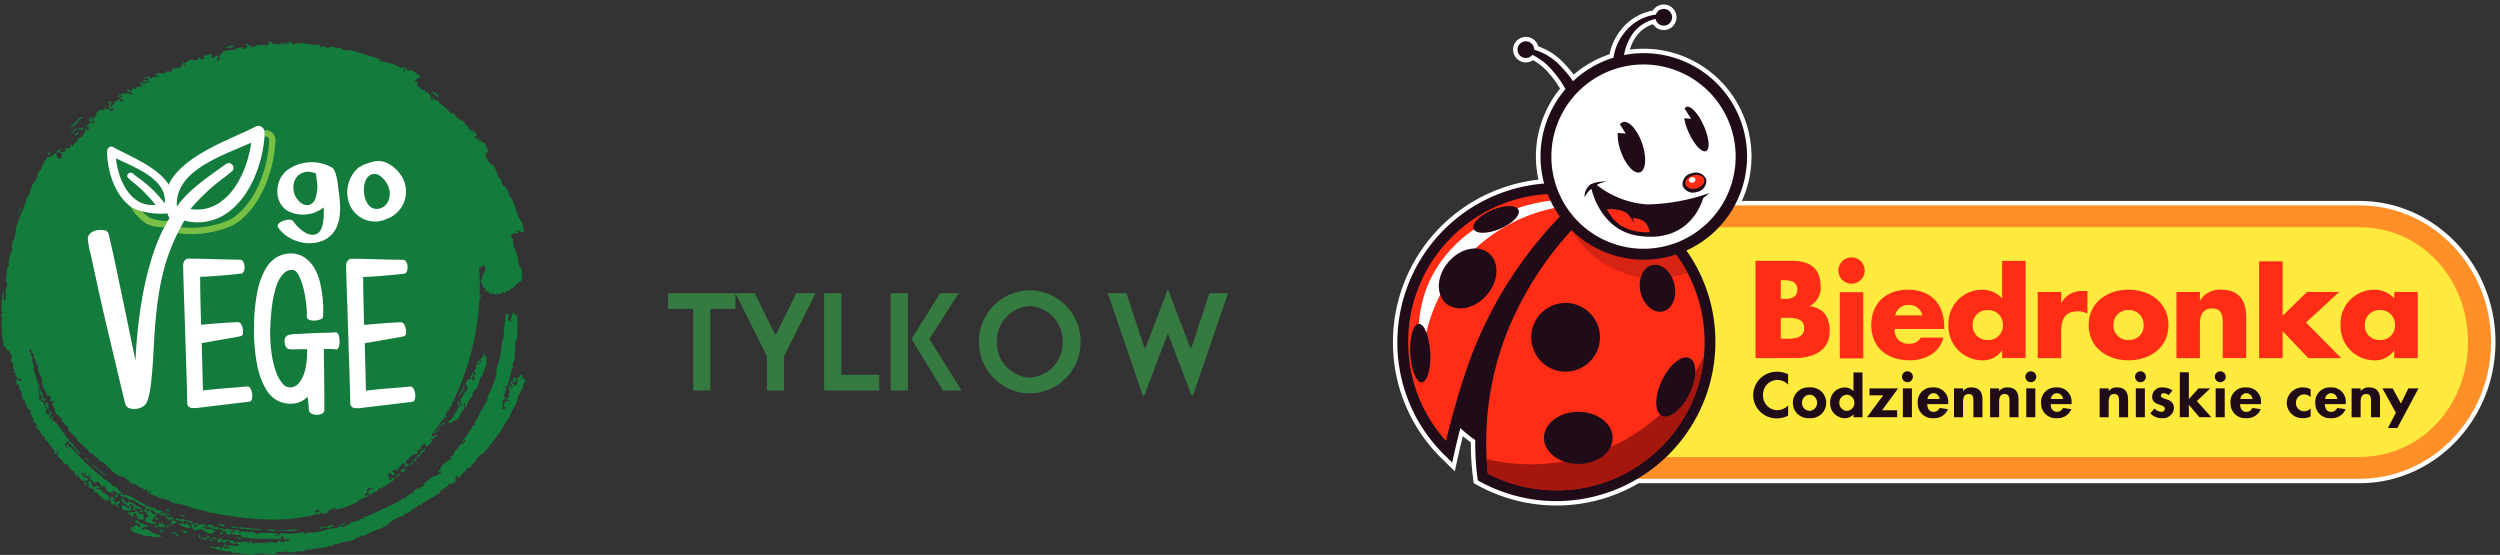 <svg xmlns="http://www.w3.org/2000/svg" width="419.156" height="93.025" viewBox="0 0 419.156 93.025">
    <rect x="0" y="0" width="419.156" height="93.025" fill="#333333" stroke="none"/>
    <defs>
        <clipPath id="clip-path">
            <path id="Path_1334" data-name="Path 1334" class="cls-1" d="M115.221 39.473H301.59v-85.517H115.221z" transform="translate(-115.221 46.044)"/>
        </clipPath>
        <clipPath id="clip-path-2">
            <path id="Path_1405" data-name="Path 1405" class="cls-1" d="M0 43.473h88.2v-86.079H0z" transform="translate(0 42.606)"/>
        </clipPath>
        <style>
            .cls-1{fill:none}.cls-2{fill:#357a41}.cls-4{fill:#fff}.cls-8{fill:#ff2d16}.cls-9{fill:#200c18}.cls-13{fill:#137b3b}.cls-14{fill:#78c045}
        </style>
    </defs>
    <g id="Group_1711" data-name="Group 1711" transform="translate(0 46.044)">
        <g id="tylko-w" transform="translate(111.42 -3.569)">
            <path id="Path_4030" data-name="Path 4030" class="cls-2" d="M11.88-13.68v-2.64H.6v2.64h4.2V0h2.88v-13.68zm5.28 7.92V0h2.88v-5.76l5.28-10.56h-3.24l-3.36 6.84h-.24l-3.36-6.84h-3.24zm12.48 3.12v-13.68h-2.88V0H36v-2.64zM40.8-16.32h-2.88V0h2.88zm8.52 0H46.2l-4.8 7.68L46.68 0h3.12l-5.4-8.64z" transform="translate(0 23)"/>
            <path id="Path_4029" data-name="Path 4029" class="cls-2" d="M.96-8.16A8.579 8.579 0 0 0 9.48.48 8.579 8.579 0 0 0 18-8.16a8.579 8.579 0 0 0-8.52-8.64A8.579 8.579 0 0 0 .96-8.16zm14.04 0a5.858 5.858 0 0 1-5.52 6 5.858 5.858 0 0 1-5.52-6 5.858 5.858 0 0 1 5.52-6 5.858 5.858 0 0 1 5.52 6zm21.6 9h.24l5.88-17.16H39.6l-3 9.12h-.24l-3.72-9.84-3.72 9.84h-.24l-3-9.12h-3.12L28.44.84h.24L32.64-9.6z" transform="translate(51.754 23)"/>
        </g>
        <g id="biedronka-logo" transform="translate(232.787 -46.044)" style="clip-path:url(#clip-path)">
            <g id="Group_1585" data-name="Group 1585" transform="translate(1.498 1.499)">
                <path id="Path_1275" data-name="Path 1275" class="cls-4" d="M81.471 16.634H-23.278a17.207 17.207 0 0 0 2.067-8.194A17.353 17.353 0 0 0-38.546-8.893a17.356 17.356 0 0 0-3.3.319 8.953 8.953 0 0 1 1.505-3.661 6.392 6.392 0 0 1 3.786-2.388 1.343 1.343 0 0 0 .1.309 1.4 1.4 0 0 0 1.857.677 1.4 1.4 0 0 0 .679-1.857 1.4 1.4 0 0 0-1.861-.679 1.405 1.405 0 0 0-.727.808 8.032 8.032 0 0 0-5.411 3.222 8.421 8.421 0 0 0-1.689 4 17.306 17.306 0 0 0-6.788 3.954 20.827 20.827 0 0 0-2.221-2.681 9.9 9.9 0 0 0-4.291-2.6 1.316 1.316 0 0 0-.012-.218 1.4 1.4 0 0 0-1.592-1.174 1.4 1.4 0 0 0-1.172 1.59 1.4 1.4 0 0 0 1.59 1.172 1.39 1.39 0 0 0 .879-.511 10.391 10.391 0 0 1 3.485 2.782 16.306 16.306 0 0 1 2.065 2.964 17.243 17.243 0 0 0-4.21 11.3 17.263 17.263 0 0 0 .608 4.54 26.692 26.692 0 0 0-24.58 26.574 26.45 26.45 0 0 0 8.057 19.094l1.133 1.107.345-1.548c.228-1.026.574-2.489 1.024-4.237a22.849 22.849 0 0 0 2.5 2.012 45.462 45.462 0 0 0 .37 6.318l.059.444.394.214a26.724 26.724 0 0 0 12.779 3.257 26.483 26.483 0 0 0 13.593-3.74H81.471c12.16 0 22.054-10.282 22.054-22.921s-9.893-22.915-22.054-22.915" transform="translate(79.846 16.303)"/>
            </g>
            <g id="Group_1586" data-name="Group 1586" transform="translate(1.498 1.499)">
                <path id="Path_1276" data-name="Path 1276" d="M81.471 16.634H-23.278a17.207 17.207 0 0 0 2.067-8.194A17.353 17.353 0 0 0-38.546-8.893a17.356 17.356 0 0 0-3.3.319 8.953 8.953 0 0 1 1.505-3.661 6.392 6.392 0 0 1 3.786-2.388 1.343 1.343 0 0 0 .1.309 1.4 1.4 0 0 0 1.857.677 1.4 1.4 0 0 0 .679-1.857 1.4 1.4 0 0 0-1.861-.679 1.405 1.405 0 0 0-.727.808 8.032 8.032 0 0 0-5.411 3.222 8.421 8.421 0 0 0-1.689 4 17.306 17.306 0 0 0-6.788 3.954 20.827 20.827 0 0 0-2.221-2.681 9.9 9.9 0 0 0-4.291-2.6 1.316 1.316 0 0 0-.012-.218 1.4 1.4 0 0 0-1.592-1.174 1.4 1.4 0 0 0-1.172 1.59 1.4 1.4 0 0 0 1.59 1.172 1.39 1.39 0 0 0 .879-.511 10.391 10.391 0 0 1 3.485 2.782 16.306 16.306 0 0 1 2.065 2.964 17.243 17.243 0 0 0-4.21 11.3 17.263 17.263 0 0 0 .608 4.54 26.692 26.692 0 0 0-24.58 26.574 26.45 26.45 0 0 0 8.057 19.094l1.133 1.107.345-1.548c.228-1.026.574-2.489 1.024-4.237a22.849 22.849 0 0 0 2.5 2.012 45.462 45.462 0 0 0 .37 6.318l.059.444.394.214a26.724 26.724 0 0 0 12.779 3.257 26.483 26.483 0 0 0 13.593-3.74H81.471c12.16 0 22.054-10.282 22.054-22.921s-9.893-22.915-22.054-22.915z" transform="translate(79.846 16.303)" style="stroke:#fff;stroke-width:1.484px;fill:none"/>
            </g>
            <g id="Group_1587" data-name="Group 1587" transform="translate(15.252 34.437)">
                <path id="Path_1277" data-name="Path 1277" d="M11.138 23.152c-12.16 0-22.054-10.282-22.054-22.921S-1.022-22.69 11.138-22.69h125.51c12.16 0 22.054 10.282 22.054 22.921s-9.894 22.921-22.054 22.921z" transform="translate(10.916 22.69)" style="fill:#ff9027"/>
            </g>
            <g id="Group_1588" data-name="Group 1588" transform="translate(19.123 38.098)">
                <path id="Path_1278" data-name="Path 1278" d="M9.183 0C-1.012 0-9 8.461-9 19.26s7.988 19.262 18.183 19.262h125.51c10.195 0 18.181-8.461 18.181-19.262S144.888 0 134.693 0z" transform="translate(9)" style="fill:#ffea3d"/>
            </g>
            <g id="Group_1589" data-name="Group 1589" transform="translate(61.548 43.729)">
                <path id="Path_1279" data-name="Path 1279" class="cls-8" d="M2.142 6.6h.541c1.255 0 3.376.065 3.376-1.731 0-1.968-2.1-1.774-3.485-1.774h-.432zm0-6.663h.477c1.125 0 2.293-.2 2.293-1.58 0-1.493-1.319-1.58-2.465-1.58h-.305zM-2.1 9.844V-6.468h6.058c2.9 0 4.849 1.123 4.849 4.239A3.385 3.385 0 0 1 7.011 1.1v.044c2.336.3 3.33 1.883 3.33 4.154 0 3.418-2.919 4.544-5.905 4.544z" transform="translate(2.099 6.468)"/>
            </g>
            <path id="Path_1280" data-name="Path 1280" class="cls-8" d="M156.736-7.751H152.8v-11.1h3.938zm.236-14.726a2.216 2.216 0 0 1-2.206 2.206 2.216 2.216 0 0 1-2.206-2.206 2.216 2.216 0 0 1 2.206-2.206 2.216 2.216 0 0 1 2.206 2.206" transform="translate(-77.122 67.839)"/>
            <g id="Group_1590" data-name="Group 1590" transform="translate(80.955 48.575)">
                <path id="Path_1281" data-name="Path 1281" class="cls-8" d="M4.326 2.174A2.212 2.212 0 0 0 2.1.423 2.218 2.218 0 0 0-.238 2.174zm3.657 2.271H-.3a2.207 2.207 0 0 0 2.462 2.469A1.972 1.972 0 0 0 4.045 5.9h3.787a4.544 4.544 0 0 1-2.1 2.877 6.779 6.779 0 0 1-3.547.923c-3.679 0-6.425-2.075-6.425-5.9 0-3.7 2.529-5.931 6.14-5.931 3.849 0 6.079 2.38 6.079 6.166z" transform="translate(4.24 2.131)"/>
            </g>
            <g id="Group_1591" data-name="Group 1591" transform="translate(93.891 43.738)">
                <path id="Path_1282" data-name="Path 1282" class="cls-8" d="M2.054 5.436a2.372 2.372 0 0 0 2.531 2.487 2.373 2.373 0 0 0 2.532-2.487 2.412 2.412 0 0 0-2.532-2.509 2.411 2.411 0 0 0-2.531 2.509m4.934 4.306h-.045a3.9 3.9 0 0 1-3.352 1.6 5.708 5.708 0 0 1-5.6-5.93A5.651 5.651 0 0 1 3.547-.491 4.54 4.54 0 0 1 6.988.957v-6.285h3.938v16.3H6.988z" transform="translate(2.013 5.328)"/>
            </g>
            <g id="Group_1592" data-name="Group 1592" transform="translate(108.862 48.79)">
                <path id="Path_1283" data-name="Path 1283" class="cls-8" d="M1.989.995h.044a3.853 3.853 0 0 1 3.59-1.97h.756v3.786a3.2 3.2 0 0 0-1.667-.368c-2.182 0-2.723 1.451-2.723 3.357v4.479h-3.938V-.823h3.938z" transform="translate(1.949 .975)"/>
            </g>
            <g id="Group_1593" data-name="Group 1593" transform="translate(117.406 48.575)">
                <path id="Path_1284" data-name="Path 1284" class="cls-8" d="M2.1 2.994a2.374 2.374 0 0 0 2.529 2.487 2.372 2.372 0 0 0 2.532-2.487A2.411 2.411 0 0 0 4.629.484 2.414 2.414 0 0 0 2.1 2.994m9.217 0C11.315 6.758 8.2 8.9 4.629 8.9c-3.545 0-6.685-2.12-6.685-5.906s3.115-5.928 6.685-5.928 6.685 2.142 6.685 5.928" transform="translate(2.056 2.934)"/>
            </g>
            <g id="Group_1594" data-name="Group 1594" transform="translate(132.118 48.575)">
                <path id="Path_1285" data-name="Path 1285" class="cls-8" d="M1.988.907h.046a3.837 3.837 0 0 1 3.548-1.8c2.986 0 4.174 1.883 4.174 4.608v6.857H5.818V5.168c0-1.059.174-2.921-1.772-2.921-1.6 0-2.059 1.192-2.059 2.576v5.754h-3.935V-.521h3.936z" transform="translate(1.948 .889)"/>
            </g>
            <g id="Group_1595" data-name="Group 1595" transform="translate(145.987 43.81)">
                <path id="Path_1286" data-name="Path 1286" class="cls-8" d="m1.988 4.614 4.089-4h5.388L5.9 5.739l5.908 5.97H6.293L1.988 7.188v4.522h-3.936V-4.522h3.936z" transform="translate(1.948 4.522)"/>
            </g>
            <g id="Group_1596" data-name="Group 1596" transform="translate(159.639 48.575)">
                <path id="Path_1287" data-name="Path 1287" class="cls-8" d="M2.053 2.994a2.372 2.372 0 0 0 2.531 2.487 2.372 2.372 0 0 0 2.532-2.487A2.411 2.411 0 0 0 4.584.484a2.411 2.411 0 0 0-2.531 2.51m8.869 5.54H6.987V7.3h-.045a3.9 3.9 0 0 1-3.354 1.6 5.706 5.706 0 0 1-5.6-5.93 5.651 5.651 0 0 1 5.558-5.904 4.537 4.537 0 0 1 3.441 1.449v-1.081h3.936z" transform="translate(2.012 2.934)"/>
            </g>
            <g id="Group_1597" data-name="Group 1597" transform="translate(61.158 62.326)">
                <path id="Path_1288" data-name="Path 1288" class="cls-9" d="M2.956 1.095a2.451 2.451 0 0 0-1.8-.788 2.44 2.44 0 0 0-2.4 2.562 2.428 2.428 0 0 0 2.39 2.505 2.6 2.6 0 0 0 1.81-.79v1.725a4.622 4.622 0 0 1-1.856.443 3.922 3.922 0 0 1-4-3.852 3.95 3.95 0 0 1 4.034-3.973 4.117 4.117 0 0 1 1.822.434z" transform="translate(2.897 1.073)"/>
            </g>
            <g id="Group_1598" data-name="Group 1598" transform="translate(67.81 64.958)">
                <path id="Path_1289" data-name="Path 1289" class="cls-9" d="M.776 1.3a1.309 1.309 0 0 0 1.259 1.35A1.306 1.306 0 0 0 3.292 1.3 1.3 1.3 0 0 0 2.035-.056 1.306 1.306 0 0 0 .776 1.3m4.055 0a2.572 2.572 0 0 1-2.8 2.572A2.571 2.571 0 0 1-.761 1.3a2.579 2.579 0 0 1 2.8-2.582A2.579 2.579 0 0 1 4.831 1.3" transform="translate(.761 1.278)"/>
            </g>
            <g id="Group_1599" data-name="Group 1599" transform="translate(74.063 62.445)">
                <path id="Path_1290" data-name="Path 1290" class="cls-9" d="M2.047 2.568A1.307 1.307 0 0 0 .79 1.219 1.309 1.309 0 0 0-.469 2.568 1.317 1.317 0 0 0 .79 3.928a1.315 1.315 0 0 0 1.257-1.36M1.9 4.54h-.025a1.856 1.856 0 0 1-1.432.61 2.473 2.473 0 0 1-2.449-2.6A2.449 2.449 0 0 1 .42 0a1.972 1.972 0 0 1 1.455.6H1.9v-3.117h1.513v7.51H1.9z" transform="translate(2.006 2.517)"/>
            </g>
            <g id="Group_1600" data-name="Group 1600" transform="translate(80.238 65.116)">
                <path id="Path_1291" data-name="Path 1291" class="cls-9" d="M2.551 1.856v1.162H-2.5L.219-.657h-2.3v-1.162h4.8L.025 1.856z" transform="translate(2.5 1.819)"/>
            </g>
            <g id="Group_1601" data-name="Group 1601" transform="translate(88.741 64.957)">
                <path id="Path_1292" data-name="Path 1292" class="cls-9" d="M1.856.981A1.058 1.058 0 0 0 .848 0 1.044 1.044 0 0 0-.17.981zm-2.069.857c0 .612.259 1.3 1.051 1.3a1.112 1.112 0 0 0 1.018-.658l1.4.206A2.449 2.449 0 0 1 .838 4.193a2.451 2.451 0 0 1-2.657-2.532A2.419 2.419 0 0 1 .759-.961a2.379 2.379 0 0 1 2.527 2.633v.166z" transform="translate(1.819 .961)"/>
            </g>
            <g id="Group_1602" data-name="Group 1602" transform="translate(94.827 64.958)">
                <path id="Path_1293" data-name="Path 1293" class="cls-9" d="M.766.3h.02a1.659 1.659 0 0 1 1.388-.6c1.433 0 1.845.92 1.845 2.042V4.7H2.5V2.136c0-.58.032-1.329-.824-1.329-.9 0-.911.917-.911 1.5V4.7H-.751V-.139H.766z" transform="translate(.751 .297)"/>
            </g>
            <g id="Group_1603" data-name="Group 1603" transform="translate(100.876 64.958)">
                <path id="Path_1294" data-name="Path 1294" class="cls-9" d="M.765.3h.022a1.655 1.655 0 0 1 1.388-.6C3.606-.3 4.02.62 4.02 1.742V4.7H2.5V2.136c0-.58.034-1.329-.822-1.329-.9 0-.911.917-.911 1.5V4.7H-.75V-.139H.765z" transform="translate(.75 .297)"/>
            </g>
            <g id="Group_1604" data-name="Group 1604" transform="translate(109.432 64.957)">
                <path id="Path_1295" data-name="Path 1295" class="cls-9" d="M1.856.981A1.061 1.061 0 0 0 .846 0 1.047 1.047 0 0 0-.172.981zm-2.073.857c0 .612.263 1.3 1.053 1.3a1.113 1.113 0 0 0 1.02-.661l1.4.206a2.456 2.456 0 0 1-2.42 1.51 2.449 2.449 0 0 1-2.655-2.532A2.419 2.419 0 0 1 .761-.961a2.377 2.377 0 0 1 2.523 2.633v.166z" transform="translate(1.819 .961)"/>
            </g>
            <g id="Group_1605" data-name="Group 1605" transform="translate(119.243 64.958)">
                <path id="Path_1296" data-name="Path 1296" class="cls-9" d="M.766.3h.023a1.652 1.652 0 0 1 1.387-.6c1.43 0 1.843.917 1.843 2.039V4.7H2.5V2.136c0-.58.032-1.329-.824-1.329-.9 0-.911.917-.911 1.5V4.7H-.751V-.139H.766z" transform="translate(.751 .297)"/>
            </g>
            <g id="Group_1606" data-name="Group 1606" transform="translate(127.746 64.957)">
                <path id="Path_1297" data-name="Path 1297" class="cls-9" d="M1.545.657a1.267 1.267 0 0 0-.8-.335.475.475 0 0 0-.5.414c0 .356.554.453 1.1.671a1.425 1.425 0 0 1 1.1 1.39A1.85 1.85 0 0 1 .365 4.51a2.555 2.555 0 0 1-1.879-.81l.7-.816a1.657 1.657 0 0 0 1.127.562.553.553 0 0 0 .608-.523C.916 2.5.385 2.4-.146 2.195S-1.209 1.7-1.209.924A1.57 1.57 0 0 1 .482-.644a2.953 2.953 0 0 1 1.713.5z" transform="translate(1.514 .644)"/>
            </g>
            <g id="Group_1607" data-name="Group 1607" transform="translate(132.685 62.42)">
                <path id="Path_1298" data-name="Path 1298" class="cls-9" d="M.766 2.257h.023L2.383.483h1.971L2.112 2.611 4.53 5.322h-2L.789 3.263H.766v2.059H-.751v-7.534H.766z" transform="translate(.751 2.212)"/>
            </g>
            <g id="Group_1608" data-name="Group 1608" transform="translate(141.187 64.957)">
                <path id="Path_1299" data-name="Path 1299" class="cls-9" d="M1.856.981A1.057 1.057 0 0 0 .85 0 1.046 1.046 0 0 0-.17.981zm-2.069.857c0 .612.259 1.3 1.051 1.3a1.108 1.108 0 0 0 1.018-.658l1.4.206A2.455 2.455 0 0 1 .838 4.193a2.452 2.452 0 0 1-2.657-2.532A2.419 2.419 0 0 1 .761-.961a2.38 2.38 0 0 1 2.527 2.633v.166z" transform="translate(1.819 .961)"/>
            </g>
            <g id="Group_1609" data-name="Group 1609" transform="translate(150.618 64.957)">
                <path id="Path_1300" data-name="Path 1300" class="cls-9" d="M2.02.826A1.554 1.554 0 0 0 .905.354 1.371 1.371 0 0 0-.438 1.792a1.341 1.341 0 0 0 1.4 1.39A1.506 1.506 0 0 0 2.02 2.72v1.329a2.835 2.835 0 0 1-1.311.295A2.589 2.589 0 0 1-1.98 1.782 2.63 2.63 0 0 1 .786-.81 2.563 2.563 0 0 1 2.02-.5z" transform="translate(1.98 .81)"/>
            </g>
            <g id="Group_1610" data-name="Group 1610" transform="translate(155.403 64.957)">
                <path id="Path_1301" data-name="Path 1301" class="cls-9" d="M1.856.981A1.058 1.058 0 0 0 .848 0 1.043 1.043 0 0 0-.17.981zm-2.071.857c0 .612.259 1.3 1.053 1.3a1.112 1.112 0 0 0 1.018-.658l1.4.206A2.453 2.453 0 0 1 .838 4.193a2.451 2.451 0 0 1-2.657-2.532A2.419 2.419 0 0 1 .761-.961a2.38 2.38 0 0 1 2.525 2.633v.166z" transform="translate(1.819 .961)"/>
            </g>
            <g id="Group_1611" data-name="Group 1611" transform="translate(161.489 64.958)">
                <path id="Path_1302" data-name="Path 1302" class="cls-9" d="M.766.3h.023a1.657 1.657 0 0 1 1.387-.6c1.43 0 1.843.917 1.843 2.039V4.7H2.5V2.136c0-.58.032-1.329-.826-1.329-.9 0-.909.917-.909 1.5V4.7H-.751V-.139H.766z" transform="translate(.751 .297)"/>
            </g>
            <g id="Group_1612" data-name="Group 1612" transform="translate(166.653 65.115)">
                <path id="Path_1303" data-name="Path 1303" class="cls-9" d="M0 0h1.723L3.1 2.54 4.358 0h1.691L2.5 6.649H.921l1.342-2.568z"/>
            </g>
            <path id="Path_1304" data-name="Path 1304" class="cls-9" d="M159.431-8.975h-1.519v-4.839h1.519z" transform="translate(-71.661 78.93)"/>
            <g id="Group_1613" data-name="Group 1613" transform="translate(86.106 62.254)">
                <path id="Path_1305" data-name="Path 1305" class="cls-9" d="M.923.461a.914.914 0 0 1-.913.913A.911.911 0 0 1-.9.461a.913.913 0 0 1 .91-.913.915.915 0 0 1 .913.913" transform="translate(.905 .452)"/>
            </g>
            <path id="Path_1306" data-name="Path 1306" class="cls-9" d="M169.672-8.975h-1.519v-4.839h1.519z" transform="translate(-61.212 78.93)"/>
            <g id="Group_1614" data-name="Group 1614" transform="translate(106.79 62.254)">
                <path id="Path_1307" data-name="Path 1307" class="cls-9" d="M.924.461a.914.914 0 0 1-.915.913.914.914 0 0 1-.915-.913.915.915 0 0 1 .915-.913.915.915 0 0 1 .915.913" transform="translate(.906 .452)"/>
            </g>
            <path id="Path_1308" data-name="Path 1308" class="cls-9" d="M178.762-8.975h-1.517v-4.839h1.517z" transform="translate(-51.935 78.93)"/>
            <g id="Group_1615" data-name="Group 1615" transform="translate(125.173 62.254)">
                <path id="Path_1309" data-name="Path 1309" class="cls-9" d="M.923.461a.914.914 0 0 1-.913.913A.914.914 0 0 1-.9.461a.915.915 0 0 1 .91-.913.915.915 0 0 1 .913.913" transform="translate(.905 .452)"/>
            </g>
            <path id="Path_1310" data-name="Path 1310" class="cls-9" d="M185.389-8.975h-1.517v-4.839h1.517z" transform="translate(-45.173 78.93)"/>
            <g id="Group_1616" data-name="Group 1616" transform="translate(138.556 62.254)">
                <path id="Path_1311" data-name="Path 1311" class="cls-9" d="M.923.461a.913.913 0 0 1-.915.913A.912.912 0 0 1-.9.461a.914.914 0 0 1 .908-.913.914.914 0 0 1 .915.913" transform="translate(.905 .452)"/>
            </g>
            <g id="Group_1617" data-name="Group 1617" transform="translate(1.498 30.694)">
                <path id="Path_1312" data-name="Path 1312" class="cls-9" d="M24.221 5.363a26.908 26.908 0 0 0-13.092-9.326l.067-.048-1.77-.446a26.687 26.687 0 0 0-33.164 25.864A26.447 26.447 0 0 0-15.679 40.5l1.131 1.107.345-1.546c.23-1.026.574-2.491 1.024-4.237a23.026 23.026 0 0 0 2.5 2.01 45.521 45.521 0 0 0 .37 6.32l.059.444.394.212a26.7 26.7 0 0 0 12.781 3.257 26.69 26.69 0 0 0 26.66-26.66 26.428 26.428 0 0 0-5.364-16.044" transform="translate(23.738 5.256)"/>
            </g>
            <g id="Group_1618" data-name="Group 1618" transform="translate(3.316 32.51)">
                <path id="Path_1313" data-name="Path 1313" class="cls-8" d="M3 20.689a24.556 24.556 0 0 1-4.412-7.5A24.84 24.84 0 0 1-2.939 4.57 24.68 24.68 0 0 1 4.336-13a24.689 24.689 0 0 1 17.569-7.277 25.141 25.141 0 0 1 3.532.251l.665.095-.5.444A68.611 68.611 0 0 0 6.583 9.918a134.32 134.32 0 0 0-3.045 10.641l-.147.59z" transform="translate(2.939 20.276)"/>
            </g>
            <g id="Group_1619" data-name="Group 1619" transform="translate(16.389 33.711)">
                <path id="Path_1314" data-name="Path 1314" class="cls-8" d="M5.945 24.489A24.935 24.935 0 0 1-5.4 21.754l-.147-.077-.02-.164a50.483 50.483 0 0 1 3.154-23.3 56.461 56.461 0 0 1 15.868-22.1l.137-.113.166.053a25.161 25.161 0 0 1 12.033 8.641 24.644 24.644 0 0 1 5 14.951 24.672 24.672 0 0 1-7.277 17.565 24.679 24.679 0 0 1-17.569 7.279" transform="translate(5.827 24.001)"/>
            </g>
            <g id="Group_1620" data-name="Group 1620" transform="translate(5.035 33.61)">
                <path id="Path_1315" data-name="Path 1315" class="cls-4" d="M.3 14.369A27.753 27.753 0 0 1 22.931-12.9l-.731-1.182S8.91-13.074 2.5-2.336C-.873 3.325-.616 9.736.3 14.375z" transform="translate(.295 14.082)"/>
            </g>
            <g id="Group_1621" data-name="Group 1621" transform="translate(16.465 59.753)">
                <path id="Path_1316" data-name="Path 1316" d="M3.752 9.134a32.278 32.278 0 0 1-7.429-.863c.051.9.121 1.655.188 2.249l.02.164.147.077A24.935 24.935 0 0 0 8.019 13.5a24.678 24.678 0 0 0 17.567-7.281A24.662 24.662 0 0 0 32.75-8.952a32.279 32.279 0 0 1-29 18.086" transform="translate(3.677 8.952)" style="fill:#a5170d"/>
            </g>
            <g id="Group_1622" data-name="Group 1622" transform="translate(30.686 33.71)">
                <path id="Path_1317" data-name="Path 1317" d="M8.747 4.392A25.125 25.125 0 0 0-3.286-4.249l-.165-.051-.133.111A52.764 52.764 0 0 0-8.573.6 16.426 16.426 0 0 0 5.559 8.667a16.31 16.31 0 0 0 5.341-.893 24.939 24.939 0 0 0-2.153-3.382" transform="translate(8.573 4.304)" style="fill:#d62313"/>
            </g>
            <g id="Group_1623" data-name="Group 1623" transform="translate(23.944 50.794)">
                <path id="Path_1318" data-name="Path 1318" class="cls-9" d="M5.818 2.909A5.761 5.761 0 0 1 .06 8.669a5.761 5.761 0 0 1-5.76-5.76 5.759 5.759 0 0 1 5.76-5.76 5.76 5.76 0 0 1 5.758 5.76" transform="translate(5.702 2.851)"/>
            </g>
            <g id="Group_1624" data-name="Group 1624" transform="translate(26.077 69.038)">
                <path id="Path_1319" data-name="Path 1319" class="cls-9" d="M5.818 2.209c0 2.418-2.58 4.376-5.76 4.376S-5.7 4.627-5.7 2.209-3.12-2.165.06-2.165 5.818-.2 5.818 2.209" transform="translate(5.702 2.165)"/>
            </g>
            <g id="Group_1625" data-name="Group 1625" transform="translate(44.904 59.915)">
                <path id="Path_1320" data-name="Path 1320" class="cls-9" d="M2.82.064c1.275.61 1.273 3.269 0 5.934s-3.352 4.335-4.631 3.723-1.271-3.269.011-5.936S1.545-.548 2.82.064" transform="translate(2.764 .063)"/>
            </g>
            <g id="Group_1626" data-name="Group 1626" transform="translate(8.449 41.655)">
                <path id="Path_1321" data-name="Path 1321" class="cls-9" d="M4.072 3.935C2.088 6.258-.967 6.9-2.753 5.379s-1.62-4.641.366-6.964 5.037-2.97 6.823-1.446 1.62 4.643-.364 6.966" transform="translate(3.991 3.856)"/>
            </g>
            <g id="Group_1627" data-name="Group 1627" transform="translate(14.223 34.546)">
                <path id="Path_1322" data-name="Path 1322" class="cls-9" d="M2.27 1.928c-2.079.881-4.067.891-4.435.02s1.018-2.289 3.1-3.17S5-2.113 5.367-1.242 4.35 1.045 2.27 1.928" transform="translate(2.224 1.89)"/>
            </g>
            <g id="Group_1628" data-name="Group 1628" transform="translate(3.636 54.293)">
                <path id="Path_1323" data-name="Path 1323" class="cls-9" d="M1.708 2.433c.143 2.709-.493 4.948-1.42 5s-1.8-2.107-1.942-4.819.493-4.946 1.418-4.994 1.8 2.105 1.944 4.817" transform="translate(1.674 2.384)"/>
            </g>
            <g id="Group_1629" data-name="Group 1629" transform="translate(42.13 44.393)">
                <path id="Path_1324" data-name="Path 1324" class="cls-9" d="M2.939 1.655C3.438 3.8 2.575 5.837 1.008 6.2s-3.245-1.074-3.746-3.219.364-4.181 1.931-4.546S2.44-.49 2.939 1.655" transform="translate(2.88 1.622)"/>
            </g>
            <g id="Group_1630" data-name="Group 1630" transform="translate(21.645 1.5)">
                <path id="Path_1325" data-name="Path 1325" class="cls-9" d="M10.684 3.742a17.193 17.193 0 0 0-3.3.319A8.916 8.916 0 0 1 8.892.4a6.4 6.4 0 0 1 3.786-2.39 1.5 1.5 0 0 0 .1.311A1.4 1.4 0 0 0 14.634-1a1.4 1.4 0 0 0 .681-1.859 1.4 1.4 0 0 0-1.861-.677 1.392 1.392 0 0 0-.727.808A8.033 8.033 0 0 0 7.314.492 8.468 8.468 0 0 0 5.625 4.5a17.34 17.34 0 0 0-6.788 3.95 20.658 20.658 0 0 0-2.225-2.685 9.912 9.912 0 0 0-4.289-2.6 1.354 1.354 0 0 0-.012-.22 1.4 1.4 0 0 0-1.592-1.173 1.4 1.4 0 0 0-1.174 1.592 1.4 1.4 0 0 0 1.592 1.174 1.39 1.39 0 0 0 .879-.511A10.334 10.334 0 0 1-4.5 6.809a16.259 16.259 0 0 1 2.066 2.964 17.317 17.317 0 1 0 13.118-6.031" transform="translate(10.471 3.668)"/>
            </g>
            <g id="Group_1631" data-name="Group 1631" transform="translate(27.325 10.811)">
                <path id="Path_1326" data-name="Path 1326" class="cls-4" d="M15.6 7.8A15.448 15.448 0 1 1 .156-7.645 15.448 15.448 0 0 1 15.6 7.8" transform="translate(15.292 7.645)"/>
            </g>
            <g id="Group_1632" data-name="Group 1632" transform="translate(49.283 28.961)">
                <path id="Path_1327" data-name="Path 1327" class="cls-9" d="M2.024.577A1.875 1.875 0 0 1 .446 2.658 1.875 1.875 0 0 1-1.942 1.6 1.872 1.872 0 0 1-.364-.484 1.871 1.871 0 0 1 2.024.577" transform="translate(1.983 .565)"/>
            </g>
            <g id="Group_1633" data-name="Group 1633" transform="translate(49.78 29.328)">
                <path id="Path_1328" data-name="Path 1328" class="cls-8" d="M1.606.382c.154.6-.426 1.271-1.3 1.5s-1.7-.081-1.859-.683.426-1.271 1.3-1.5 1.7.081 1.859.683" transform="translate(1.574 .374)"/>
            </g>
            <g id="Group_1634" data-name="Group 1634" transform="translate(50.364 29.719)">
                <path id="Path_1329" data-name="Path 1329" class="cls-4" d="M.569.156a.522.522 0 0 1-.447.572.524.524 0 0 1-.668-.285A.519.519 0 0 1-.1-.129a.521.521 0 0 1 .669.285" transform="translate(.557 .153)"/>
            </g>
            <g id="Group_1635" data-name="Group 1635" transform="translate(32.881 30.443)">
                <path id="Path_1330" data-name="Path 1330" class="cls-9" d="M.292.889A2.448 2.448 0 0 1 .874.353s1.38 6.758 7.592 7.823c9.2 1.576 11.12-6.247 11.12-6.247l1.065-.885A32.894 32.894 0 0 1 10.269 2.96 15.224 15.224 0 0 1 1.773-.3a2.627 2.627 0 0 1 .6-.305 5.631 5.631 0 0 1 1.081-.246 5.272 5.272 0 0 0-2.78.481 2.571 2.571 0 0 0-.96 2.127A6.189 6.189 0 0 1 .292.889" transform="translate(.287 .871)"/>
            </g>
            <g id="Group_1636" data-name="Group 1636" transform="translate(36.643 35.05)">
                <path id="Path_1331" data-name="Path 1331" class="cls-8" d="M0 0s2.8-.123 3.62.99a12.874 12.874 0 0 1 1.038 1.54s-.38-1-.345-1a3.188 3.188 0 0 1 2.087.688 4.344 4.344 0 0 1 .812 1.651 8.71 8.71 0 0 1-4.56-.925A6.343 6.343 0 0 1 0 0" transform="translate(0 .002)"/>
            </g>
            <g id="Group_1637" data-name="Group 1637" transform="translate(38.434 20.434)">
                <path id="Path_1332" data-name="Path 1332" class="cls-9" d="M2.074 1.835C1.28-.486-.171-2.093-1.167-1.753a.96.96 0 0 0-.475.378c.386.624.966 1.542.966 1.542l-1.35-.112a8.319 8.319 0 0 0 .495 3.012C-.737 5.389.714 6.995 1.71 6.656s1.156-2.5.364-4.821" transform="translate(2.032 1.798)"/>
            </g>
            <g id="Group_1638" data-name="Group 1638" transform="translate(49.587 17.888)">
                <path id="Path_1333" data-name="Path 1333" class="cls-9" d="M1.656 1.6C.743-.438-.566-1.842-1.269-1.529a.6.6 0 0 0-.269.279C-1.16-.64-.471.455-.471.455L-1.623.36a10.1 10.1 0 0 0 .75 2.378c.915 2.043 2.224 3.447 2.921 3.134s.523-2.225-.392-4.272" transform="translate(1.623 1.573)"/>
            </g>
        </g>
        <g id="go-vege-logo" transform="translate(0 -39.098)" style="clip-path:url(#clip-path-2)">
            <g id="Group_1640" data-name="Group 1640" transform="translate(36.826 81.579)">
                <path id="Path_1335" data-name="Path 1335" class="cls-13" d="M.344.091C.107 0-.2-.27-.337.1-.1.188.217.463.344.091" transform="translate(.337 .09)"/>
            </g>
            <g id="Group_1641" data-name="Group 1641" transform="translate(39.475 83.051)">
                <path id="Path_1336" data-name="Path 1336" class="cls-13" d="M.514.093C.088.186-.35-.247-.5-.029-.235.077.446.46.514.093" transform="translate(.504 .091)"/>
            </g>
            <g id="Group_1642" data-name="Group 1642" transform="translate(36.813 82.289)">
                <path id="Path_1337" data-name="Path 1337" class="cls-13" d="M0 .1C.255.174.44.421.58.071.463-.108.065-.2 0 .1" transform="translate(0 .094)"/>
            </g>
            <g id="Group_1643" data-name="Group 1643" transform="translate(37.509 84.343)">
                <path id="Path_1338" data-name="Path 1338" class="cls-13" d="M0 .134C.178.1.582.366.6.112.444-.113.119-.309 0 .134" transform="translate(0 .131)"/>
            </g>
            <g id="Group_1644" data-name="Group 1644" transform="translate(40.207 81.46)">
                <path id="Path_1339" data-name="Path 1339" class="cls-13" d="M.124 0C-.011 0-.138 0-.12.206c.442.051.982.1 1.513.147s1.055.1 1.459.1c.265 0 1.008.095.669-.089C2.769.283 2.294.234 1.819.186S.868.113.124 0" transform="translate(.122)"/>
            </g>
            <g id="Group_1645" data-name="Group 1645" transform="translate(36.357 83.242)">
                <path id="Path_1340" data-name="Path 1340" class="cls-13" d="M.55.146C.578.469.277.332.15.437.433.2.15-.321-.113-.081.2.15-.541.063-.539.321c.154.014.263.527.438.194C-.165.505-.214.4-.08.4.31.7.7.374.918.8 1.11.532.916.427 1.1.354c.109.091.487-.02.572.091.018.022-.055.222-.032.23.294.125.66.055 1.027.242C2.89.5 2.154.833 2.378.41A15.517 15.517 0 0 0 .55.146" transform="translate(.539 .143)"/>
            </g>
            <g id="Group_1646" data-name="Group 1646" transform="translate(38.784 81.31)">
                <path id="Path_1341" data-name="Path 1341" class="cls-13" d="M0 .092C.414.073 1.105.419 1.232.007.766.239.295-.377 0 .092" transform="translate(0 .09)"/>
            </g>
            <g id="Group_1647" data-name="Group 1647" transform="translate(27.651 79.45)">
                <path id="Path_1342" data-name="Path 1342" class="cls-13" d="M.182.22C.283-.095.7.105.351-.216 0-.119.182.033-.178.208.19.277.287.471.523.6A.851.851 0 0 1 .858.354c.119.156.277.293.158.562C.883.879.751.853.723 1.055c.463.184.891.222 1.057-.246C1.351.637 1 .857 1.256.255.731-.147.574.307.182.22" transform="translate(.178 .216)"/>
            </g>
            <g id="Group_1648" data-name="Group 1648" transform="translate(27.814 78.41)">
                <path id="Path_1343" data-name="Path 1343" class="cls-13" d="M0 .074c.238.018.626.4.764.168C.56.1.2-.278 0 .074" transform="translate(0 .072)"/>
            </g>
            <g id="Group_1649" data-name="Group 1649" transform="translate(36.714 80.962)">
                <path id="Path_1344" data-name="Path 1344" class="cls-13" d="M0 .094C.325.163.653.205.98.26 1.1-.146.024-.2 0 .094" transform="translate(0 .092)"/>
            </g>
            <g id="Group_1650" data-name="Group 1650" transform="translate(15.366 70.808)">
                <path id="Path_1345" data-name="Path 1345" class="cls-13" d="M.121.08c-.772-.6.539.649.927.978.467.376.853.81 1.291.893-.329-.236-.741-.588-1.148-.933S.416.3.121.08" transform="translate(.118 .079)"/>
            </g>
            <g id="Group_1651" data-name="Group 1651" transform="translate(27.387 78.981)">
                <path id="Path_1346" data-name="Path 1346" class="cls-13" d="M0 .017C.41.1.988.562 1.3.393.883.314.311-.143 0 .017" transform="translate(0 .017)"/>
            </g>
            <g id="Group_1652" data-name="Group 1652" transform="translate(44.729 81.83)">
                <path id="Path_1347" data-name="Path 1347" class="cls-13" d="M0 .072c.348 0 1.135.3 1.657 0A2.48 2.48 0 0 0 0 .072" transform="translate(0 .07)"/>
            </g>
            <g id="Group_1653" data-name="Group 1653" transform="translate(30.304 79.315)">
                <path id="Path_1348" data-name="Path 1348" class="cls-13" d="M0 .079c.238.006.644.37.77.135C.446.14.236-.311 0 .079" transform="translate(0 .078)"/>
            </g>
            <g id="Group_1654" data-name="Group 1654" transform="translate(72.684 65.8)">
                <path id="Path_1349" data-name="Path 1349" class="cls-13" d="M0 .213c.382.612.8-.59.491-.4.061.328-.315.14-.491.4" transform="translate(0 .209)"/>
            </g>
            <g id="Group_1655" data-name="Group 1655" transform="translate(80.358 42.439)">
                <path id="Path_1350" data-name="Path 1350" class="cls-13" d="M.039 0c.016.249-.2 1.152.034.923C-.018.505.526.164.039 0" transform="translate(.038)"/>
            </g>
            <g id="Group_1656" data-name="Group 1656" transform="translate(72.669 63.754)">
                <path id="Path_1351" data-name="Path 1351" class="cls-13" d="M.542.474c.307-.383.915-.474.814-.939-.105.214-.24.305-.424.208C.905.04.623.155.447.406s-.345.665-.4.727c.059-.051-.877.166-.479.406.075-.2.424-.2.57-.335.2-.186.212-.481.4-.729" transform="translate(.531 .465)"/>
            </g>
            <g id="Group_1657" data-name="Group 1657" transform="translate(76.64 60.221)">
                <path id="Path_1352" data-name="Path 1352" class="cls-13" d="M.085.5a.789.789 0 0 1 .347-.648C.273-.24.477-.426.218-.493.129 0-.323.1.085.5" transform="translate(.083 .493)"/>
            </g>
            <g id="Group_1658" data-name="Group 1658" transform="translate(14.223 69.72)">
                <path id="Path_1353" data-name="Path 1353" class="cls-13" d="M0 .048c.348.281.3.679.724.545C.53.448-.064-.31 0 .048" transform="translate(.003 .047)"/>
            </g>
            <g id="Group_1659" data-name="Group 1659" transform="translate(76.929 57.729)">
                <path id="Path_1354" data-name="Path 1354" class="cls-13" d="M.044.925A5.479 5.479 0 0 1 .923-.386C.63-.477 1.248-.879.761-.907c-.093.172.028.261-.053.426C.575-.216-.322.938.044.925" transform="translate(.043 .907)"/>
            </g>
            <g id="Group_1660" data-name="Group 1660" transform="translate(.209 .089)">
                <path id="Path_1355" data-name="Path 1355" class="cls-13" d="m7.383 37.031-.444-.394c-.131.117-.255.352-.4.271.525-.36-.505-.647-.4-.984.182-.273.42.5.6.224-.17-.111.188-.2.244-.1.067.115-.222.3-.234.261.095.307.449-.042.606.384.178-.15.034-.279.057-.42.612.293 0 .671.236.99.311.036.069-.311.317-.194.089.309.216.618.657.681-.1-.1-.194-.2-.036-.329.158.172.281.022.42.038.463.279.358.632.776.9.16-.135.042-.341.212-.281.354.331.244.739.663 1.065.287-.081.667.287.968.238a.5.5 0 0 1-.253-.451c.3-.051.679.35 1.022.539.2.024.345-.218.572-.044-.1.2-.246.147-.348.333a2.132 2.132 0 0 0 1.063.24 1.484 1.484 0 0 0 1.293.489c.671.507 1.418 1.166 2 1.053-.168.263.079.376.253.515.459-.154.628.244 1.176.166-.6.242.562.212.224.608-.521.208-.743-.455-1.091-.624-.37.366-.594-.422-.976-.085.438.075.166.4.517.513.091-.24.246-.295.461-.168-.085.2-.7.1-.459.428.141-.208.505.216.321.414-.295-.065-.594.519-.5.8.5.154.893.356 1.238.426.057.008.081-.2.2-.17.093.022.394.444.479.079-.133-.327-.774-.1-.77-.588.095-.141.364-.586.754-.566-.174-.107-.16-.289-.022-.521.105.044.162-.034.255-.018.4.071.331.333.685.424.261-.41.465.354.657-.121-.141-.388-.764-.164-1.089-.321.127-.273.471.022.594-.255a3.409 3.409 0 0 0-1.327-.319c.042-.123.224-.1.1-.214a3.789 3.789 0 0 1-1.232-.382 11.8 11.8 0 0 1-1.263-.685 17.493 17.493 0 0 0-1.315-.743 6.247 6.247 0 0 0-1.424-.57c.1.061.014.249-.123.2 0-.222-.406-.345-.295-.6-.481.21-.584-.485-.877-.723-.18-.15-.414-.141-.626-.285-.158-.1-.236-.323-.39-.43q-.424-.3-.883-.62c-.295-.224-.594-.463-.9-.7-.616-.471-1.208-1.02-1.8-1.55a40.76 40.76 0 0 1-1.665-1.659c-.5-.572-1.008-1.087-1.408-1.61-.432.131.194.345-.048.493-.354-.3-.105-1.063-.733-.887a5.092 5.092 0 0 1 .186.592c-.283-.016-.168-.366-.515-.624.453-.1.176-.24.477-.527a8.2 8.2 0 0 1 1.253 1.317c.335.341.6.907 1.012.758a6.633 6.633 0 0 1-1.471-1.847c-.434.137-.505-.432-.59-.533a67.54 67.54 0 0 1-1.339-1.774 15.789 15.789 0 0 0-1.234-1.534c-.03.069.131.57-.085.319-.222-.337.147-.529.057-.83-.392-.1-.095.333-.548.455.079-.335-.152-.746.378-.748-.188-.279-.1-.851-.545-.731.166.281.253.517.125.711-.362.026-.972-.632-.331-.859-.075-.372-.378-.069-.521-.244.192-.533.495.042.727.135a1.73 1.73 0 0 0-.352-1.206c-.436.115.2.568-.321.659-.123-.8-.675-.746-1.1-1.259.705-.083-.293-.812.37-.9-.03.434.489.622.35 1.085-.071-.115-.113-.305-.244-.265.057.1-.046.168-.016.257.089.251.188.038.307.111.186.111.285.376.41.059.275-.234-.315-.038-.289-.362-.067-.6-.261-1.354-.762-1.519 0 .18.331.5.091.574-.135.036-.3.145-.368.026.412-.095.212-.449.087-.77.141-.048.2.079.368-.02a8.541 8.541 0 0 1-.529-1.479c-.117-.455-.188-.493-.265-.859-.061-.287-.323-.6-.333-.721a1.448 1.448 0 0 0 .145-.388 3.568 3.568 0 0 0-.267-1.083c-.053-.257.046-.442-.02-.679-.038-.141-.24-.24-.311-.392-.053-.115.105-.188.055-.35-.038-.131-.291-.168-.291-.291 0-.04.176-.295.307-.275.2.424-.022.727.505.806-.158.875.537 1.156.422 1.931a.855.855 0 0 1 .394.123c-.473.556.374 1.584.533 2.232.079.251-.006.57.046.8a4.66 4.66 0 0 0 .438 1.045 2.19 2.19 0 0 1 .35.9c.127.109.418-.172.515.006.236.39-.121.59.206.99.267.077.341-.347.568.081-.376.085-.354.285-.422.461.309.38.242.424.507.725-.2.725.576.875.885 1.513.127-.059.273-.192.358-.095-.212.095-.115.246-.178.37a8.822 8.822 0 0 0 1.172 1.317c.034.178-.113.2 0 .4a10.6 10.6 0 0 0 1.321 1.321c.095.1 0 .2.117.327.539.6 1.317 1.2 1.841 1.707.156.135.075.261.224.388.19.162.543.2.7.366.216.234.467.606.786.578a.789.789 0 0 1 .085.39c.188.129.392.087.556.184a10.456 10.456 0 0 1 1.168 1.123c.093.085.289.065.323.111.063.081-.057.238.109.386s.267.042.418.164c.036.028.1.246.279.347a4.961 4.961 0 0 0 .865.354c.327.095.638.178.81.246-.01.479.305.172.444.3.03.028.03.259.141.374.426.422.982.348 1.22.467.154.075.23.281.4.376.364.192.636.135.845.461.293.081.529-.044.82.044-.085.036-.475.374-.269.521.263.067.358-.485.689-.178-.1.137-.244.1-.35.22.84.479 1.471.539 2.136 1 .121-.2-.04-.271-.055-.406a1.617 1.617 0 0 0 1.269.55c.483.655 1.2.545 1.687.647a10.532 10.532 0 0 1 1.5.426c.519.178 1 .339 1.23.451a5.217 5.217 0 0 0 1.062.169c.618.158 1.273.412 1.622.519.129.036.172-.1.337-.051a18.083 18.083 0 0 0 2.3.432 47.923 47.923 0 0 0 7.455.685 28.524 28.524 0 0 0 7.572-.907c-.044-.273-.238-.309-.224-.675.311-.051.63-.117.687.24-.376-.028-.489.147-.337.531.418.057.251-.337.592-.337.208.323.764.051 1.2-.012-.014-.137-.089-.319.028-.366.564.107.762-.964.729-.162.156.063.255-.3.384-.222.02.014.04.228.059.228a7.863 7.863 0 0 0 2.166-.62l.758-.293c.261-.115.517-.232.727-.339.147-.075.2-.295.319-.368.525-.311 1.192-.285 1.535-.756-.244-.22-.436.3-.535.1-.236-.283.133-.283.3-.382-.1-.186-.016-.291.194-.337-.133-.261-.331-.257-.1-.467.339-.123.7-.38.9-.038a.7.7 0 0 0-.709.976c.362.178.653-.289.964-.449.168-.083.3.03.436-.081.164-.133.166-.442.319-.545.01 0 .251.141.388.057.238-.145.091-.467.505-.412-.125-.016-.368.236-.317.309.327-.073.487-.364.782-.566.521-.36 1.388-.649 1.174-1.123-.412-.125-.267.267-.477.432-.081-.131-.212.006-.3-.089.117-.388-.109-.541-.426-.7.119-.1.4-.156.3-.325.087-.057.174-.111.261-.17a3.336 3.336 0 0 0 .539.5c.182-.083.125-.23.285-.325a.9.9 0 0 0-.558-.347c.212-.143.416-.3.622-.444a.831.831 0 0 1 .143.362c.335-.156.263-.412.3-.636.133.214.331-.162.487-.2a.238.238 0 0 0-.105-.129c.176-.135.343-.279.517-.418a.5.5 0 0 0 .372.386c-.259.16-.265.24-.022.313.255.232.02-.242.176-.285.143.214.3.24.467.083a.734.734 0 0 1-.212-.428c-.135.079-.275.267-.4.162a1.568 1.568 0 0 1 .137-.649c.071-.061.145-.119.216-.18a.434.434 0 0 1 .15-.018.677.677 0 0 0-.053-.069c.305-.265.6-.533.9-.81a.7.7 0 0 1 .083.077c-.042.071-.152.133-.077.22.121-.489.453-.111.76-.539a.318.318 0 0 0-.347-.162c.03-.028.061-.061.091-.091h.016c.3-.113.521-.4.828-.473-.178-.319-.313.012-.463.119a.111.111 0 0 0-.012-.016q.43-.436.845-.893a.958.958 0 0 1 .4.671c.271-.41.98-.8.968-1.23-.069.081-.238-.034-.176-.152.121-.414.41.323.533-.091-.214-.307-.392-.4-.368-.792.176-.222.341-.455.513-.681a.029.029 0 0 0 0-.012c.438-.584.865-1.18 1.267-1.8.008.079.032.154.182.214l.115-.17c.053.036.158 0 .057-.085a.231.231 0 0 1-.279-.075c.067-.1.135-.206.2-.311a.5.5 0 0 0 .293.279c.121-.295-.012-.335-.17-.469.188-.305.368-.618.545-.931a1.165 1.165 0 0 0 .135.145.283.283 0 0 0 0-.38c.036-.067.077-.131.113-.2a.349.349 0 0 0 .283-.277.667.667 0 0 0 .01-.261l.107-.214c-.014.091-.032.15.1.03-.192-.224.44-.3.188-.592.03-.061.063-.121.093-.184.131-.267.259-.537.384-.812a.486.486 0 0 0 .053-.115 44.861 44.861 0 0 0 3.769-16.475 34.2 34.2 0 0 0-.085-4.489 1.95 1.95 0 0 1 .978-.309l.055.836c-.558.41-.469 1.386-.905 1.881.137.016.331-.016.352.105-.057.323.2.368.093.723.35.137.471.228.568.436.042.091-.145.133-.125.2.044.162.4.016.58.133.036.024-.04.182-.008.214.141.143.39.095.459.24.018-.129.044-.253.242-.2.2.293.289.083.572.364.026-.164-.024-.408.135-.432 0 .141.143.162.1.337.473-.008.743-.709 1.3-.261.135-.327.182-.568.6-.315.261-.568 1.026-.6 1.222-1.263.343-.048.364-.422.82-.354A5.249 5.249 0 0 0 80 1.818c-.095-.249-.321-.352-.39-.594a13.558 13.558 0 0 1-.238-1.337c-.093-.438-.212-.81-.432-.919.192-.463-.135-.638-.248-1.063-.139-.473-.135-1.063-.22-1.307-.032-.093-.313-.242-.293-.313a.83.83 0 0 1 1.245-.358c.1-.384-.43-.554-.143-.729.095.337.588.038.584.519.271-.051.3-.281.667-.259a4.984 4.984 0 0 1-.416-1.342 7.018 7.018 0 0 0-.6-1.024 13.753 13.753 0 0 1-.628-1.784 8.125 8.125 0 0 0-.63-1.509c-.051-.073-.281-.152-.341-.277-.081-.176-.057-.519-.154-.741-.141-.323-.467-.523-.479-.885-.509.194-.608-.642-.756-1.164a1.737 1.737 0 0 1-.638-1.01 5.6 5.6 0 0 0-.663-1.388c-.113.042-.182.077-.265 0a5.1 5.1 0 0 1-1.093-1.925c.348.105.255-.226.6-.362a6.6 6.6 0 0 0-.842-1.546c-.224.345-.358-.242-.471-.289s-.341.212-.428-.01c-.018-.337.442-.008.15-.406-.212-.244-.065.255-.384.269-.071-.428-.653-.158-.459-.432.463.269.139-.3.55-.24-.208-.22-.766-1.212-.76-.838.095.164.307.348.2.473-.178-.319-.378-.364-.535-.531-.024-.036-.449-.358-.475-.414-.032-.073.131-.228.028-.339-.053-.055-.273.036-.418-.143-.135-.164-.1-.392-.3-.554a3.05 3.05 0 0 1-1.738-1.438c-.113.081-.228.242-.339.15a13.82 13.82 0 0 0-1.99-1.814c-.17-.15-.107-.287-.281-.414-.1-.073-.255 0-.519-.156a1.6 1.6 0 0 0-.364-.325c-.705-.337.416.317-.051.426a.445.445 0 0 1-.226-.665c-.335-.2-.2-.436-.586-.634-.127-.1-.218.089-.337.028-.143-.129.113-.293-.137-.414-.529.135-.691-.531-1.311-.7.03-.289.259-.6.018-.859-.117.141-.224.339-.4.139a1.941 1.941 0 0 1 1.055-.826 11.1 11.1 0 0 0-1.784-1.216.507.507 0 0 1-.467.255c.123-.224-.127-.392-.406-.537-.269.257.176.372-.1.628-.125-.208-.257-.408-.012-.693-.3-.295-.35.242-.616.044a8.959 8.959 0 0 0-3.513-1.1.787.787 0 0 0-.075-.418c-.8-.194-1.594-.481-2.443-.713q-.627-.2-1.273-.4t-1.309-.376c-.152.077-.305.15-.459.22-.15-.457-.214-.067-.584-.186-.17-.051-.137-.263-.291-.323a2.067 2.067 0 0 1-.507-.016c-.7-.145-.978-.18-1.457-.257-.267.618-.935-.081-.984-.089a1.781 1.781 0 0 1-.168.2.511.511 0 0 1-.455-.214c-.2-.366-.531-.1-.84-.152-.226-.04-.618-.119-.845-.131-.509-.03-1.03-.149-1.329-.178-.038 0-.1.123-.255.093-.095-.02-.158-.145-.23-.141-.463.022-.847.356-1.238.23 0-.184.044-.4-.218-.362-.519-.081-.176.307-.386.333-.139-.109-.711-.406-.838-.156.188.02.42 0 .352.251-.455.105-.331-.305-.715-.265-.17.6-1.038-.2-1.329.222.067 0 .137.095 0 .117-.036-.158-.172-.222-.121-.467-.251.073-.8-.135-.847.127.838-.129-.313.735-.467.362-.01-.2.327-.075.35-.244a3.189 3.189 0 0 1-1.733.2c-.01.139.04.331-.093.358-.19-.333-.434.174-.8.057-.006-.15.133-.176.085-.362-.6.509-.453-.525-.941-.145-.105.39.382.053.275.442-.152.016-.087.216-.208.257-.127-.063-.461.141-.57.055-.02-.018 0-.23-.024-.234a11.375 11.375 0 0 0-1.144.137c-.014.095.026.23-.083.249-.642-.036-1.3.214-2.065.192.006.139.075.325-.055.366-.418 0-.269.412-.612.465-.024.214.263.653.02.709-.17.006-.4.119-.465-.028.37-.267.182-.337.2-.756-.412.186-.855.556-1.093.347.053-.222.283-.41-.012-.6a1.8 1.8 0 0 1-1.24.273c-.125.343.246.519-.168.77-.048-.3-.321-.166-.418-.257-.079-.071.166-.333-.17-.2-.444-.075.032.4-.246.426-.5.182-.9-.129-1.317 0-.309.091-.479.465-.927.527-.071.3.414.333.141.446-.449.024-.224-.424-.358-.748-.212.057-.208.158-.042.257-.164.129-.073.39-.184.55-.224.04-.166.224-.251.335-.449-.192-.705.129-1.309.087-.192.121.071.451-.309.487-.343.317-.321-.22-.618-.006-.55.673-1.457-.04-1.909.539.2.117.564.154.446.442-.315-.317-1.04-.014-1.358.356-.119-.19.008-.289-.095-.473-.295-.127-1.164.236-.84.41.125-.105.125-.253.368-.317.073.212.23.174.307.37-.105.053-.083.147-.156.21-.277.139-.39-.218-.677-.053-.069.548.79.121 1.139.218-.4.234-.665.1-1.081.41-.065-.453-.782-.249-.782 0l.311-.158c-.143.333.4.356.065.624-.077-.15-.339-.04-.519.006-.558.141-.261.2-.548.442-.119-.182-.259-.305-.432-.295.008.232.014.461-.329.592a.591.591 0 0 0-.7-.271c.307.356.7.384 1.038.62-.1.055-.071.147-.139.212-.382-.065-.661-.55-1.19.04-.065-.158.059-.271.014-.424-.467.4-1.232.331-1.061.948.309-.16.424-.657.752-.337-.158.16-.679.24-.364.505.109.162.307-.115.42.012a.31.31 0 0 1-.164.382c-.414.152-.23-.339-.515-.368-.347.192-.723.61-1.024.566.034.24.509.121.269.382-.384-.21-.259.16-.566.4-.281-.168.18-.681-.275-.38-.418.335.178.519.131.77.2-.071.426-.226.606-.141a.733.733 0 0 1-.647.471c.036-.608-.574-.275-.838-.537.133-.093.337-.293.113-.236-.327.18.008.449-.412.616-.3-.487-.748.137-1.123.287a1.359 1.359 0 0 1-.933 1.265c-.289-.238.35-.418.214-.649a2.234 2.234 0 0 0-.638.705c.218.081.422.408.647.37-.1-.115.145-.321.263-.226.317.7-.5.216-.766.364s-.022.354-.345.487c-.081-.123-.03-.3-.244-.089.186.317.38.228.566.43a.547.547 0 0 0-.168.323c-.194.083-.384-.123-.578-.1a1.127 1.127 0 0 1-.179.831c-.35.028-.069.113-.156.331a1.75 1.75 0 0 0-1.034.919c.02-.055.178-.024.087.079-.416-.044-.55.335-.768.705-.109-.1-.026-.218-.19-.317-.283.242-.107.449-.438.7-.154-.162-.285-.065-.438-.21-.283.246.105.426-.259.693-.218.249-.527-.228-.727.178.141.3.327.176.3.38-.129.166-.16.725-.5.649-.574-.257-.3-.96-.725-.98-.378.642-.82.58-1.255.737a2.367 2.367 0 0 1-.649.741c.061.075.19.131.125.23-.4.216-.358.731-.55 1.091-.133.255-.426.414-.541.667-.107.236-.063.517-.164.746-.166.354-.489.622-.679 1.008-.368.713-.495 1.572-.8 2.16-.073.141-.182.1-.261.279-.162.356.085.739-.382.883.2.594-.345 1.1-.566 1.715-.2.6-.459 1.313-.709 2.03-.16.517-.105 1.166-.277 1.776-.242.8-.79 1.6-.382 1.97-.317.8-.863 2.018-.56 2.756-.572.612-.3 1.5-.6 2.505a1.6 1.6 0 0 1-.061 1.746c-.067.178.17.317.182.6a.769.769 0 0 0-.145.337c-.024.283.131.859-.279.677-.259-.487.281-.954-.012-1.4-.446.917-.289 1.9-.416 3.235 0 .184.295.1.22.354-.434.15-.107.594-.113.859a13.509 13.509 0 0 0 .21 3.98c.075.2.028.511.077.622.091.2.564.289.444.7.093.162.449-.046.495.178.214.384.051.653.263.83-.014-.152-.018-.293.186-.281a2.84 2.84 0 0 1-.166 1.028 1.494 1.494 0 0 1 .319 1.449c.141-.02.277-.028.287.184.036.19-.267.166-.137.416.453-.188.212.394.232.451 0 .022.3.253.327.293.107.2-.071.432.143.469.244.048.269-.461.449-.135.036.117.133.111.184.2-.174.354-.612-.2-.634.323-.053-.277-.164-.434-.37-.4.164.192.065.655.257.828.085.079.186-.109.261.046a1.344 1.344 0 0 1 .038.509c.067.21.269.354.325.539.154.5.105 1.166.481 1.608-.059-.115-.036-.364 0-.337.271.224.184.6.339 1.065.038.121.16.089.206.18.071.135-.083.232.046.388s.459.174.525.295a.961.961 0 0 0-.042.432c.063.192.2.362.281.55.028.069.283.548.283.548.051.168-.382.489.073.384-.034-.059.012-.168.1-.057-.077.428.6.568.459 1.016-.109-.162-.2-.378-.392-.2.273.208.477.723.8.675.152.616.556 1.194 1 1.105-.224.123-.255.291-.087.5.568.378 1.065 1.388 1.632 2-.176.119-.137.267.051.432.634.046.02-.709.394-.63.289.343-.065.612.012.933.463.505.966.788 1.043 1.37.263-.354.505.119.756.131-.016.368.548.941.849 1.034-.057-.018-.024-.186.083-.083.164.255.117.952.618.931-.077-.113-.077-.343.073-.255.259.826 1.028 1.505 1.727.764" transform="translate(7.236 36.292)"/>
            </g>
            <g id="Group_1661" data-name="Group 1661" transform="translate(75.22 52.221)">
                <path id="Path_1356" data-name="Path 1356" class="cls-13" d="M3.074 1.334a3.9 3.9 0 0 0 .19-2.315c-.059.152-.059.4-.22.386a1.96 1.96 0 0 0-.178-.711c-.115.226-.253 1.137-.614.933.038.21.2.364.18.606-.113-.033-.158.042-.255.034C2.048.1 2.121-.168 2-.337c-.01.26-.37.687-.142.837.061-.1.261-.188.257-.032.044.436-.507-.135-.461.3-.117.129-.073.473-.115.739a.3.3 0 0 0-.329.222.9.9 0 0 1 .3.554c0-.022-.222-.057-.22-.079-.008.143.18.956-.293 1.133-.135-.166.095-.487-.143-.618.249.081.479-.572.139-.731a.856.856 0 0 1-.5.707c.3.077.317.275.18.515l-.441-.165a1.969 1.969 0 0 1-.465.818A1.093 1.093 0 0 1 .09 4.912c-.539.453-.634 1-1.18 1.651.275.194.111.505.119.772.158.131.339 0 .311.164-.335.307-.2-.139-.519-.273.048.43-.1.483-.295.8-.077.131-.093.408-.164.513-.018.026-.311.1-.366.154 0 0 .067.154-.008.24-.164.184-.313.541-.495.812-.137.194-.782.4-.374.766.313.093.42-.291.709-.424.206-.1.341.014.529-.176.515-.527.715-1.489 1.3-1.754a3.552 3.552 0 0 1-.116-1.035c.5.111-.026.495.162.691a.8.8 0 0 1 .362-.178C.014 6.9.68 6.447.977 5.778c.018-.04-.069-.188.03-.343.251-.4.63-.679.832-1.065a9.567 9.567 0 0 0 .406-1.362c.105-.287.481-.505.515-.743.022-.145-.154-.257-.111-.384.014-.04.267.1.295-.131.012-.141-.141-.156-.158-.281.174.044.228.04.287-.135" transform="translate(3.013 1.307)"/>
            </g>
            <g id="Group_1662" data-name="Group 1662" transform="translate(68.791 70.537)">
                <path id="Path_1357" data-name="Path 1357" class="cls-13" d="M.006.249C.279.158.491.073.416-.244c-.259.109-.475.18-.41.493" transform="translate(.006 .244)"/>
            </g>
            <g id="Group_1663" data-name="Group 1663" transform="translate(66.206 72.498)">
                <path id="Path_1358" data-name="Path 1358" class="cls-13" d="M0 .352C.3.172.582-.042.875-.24.533-.634.139.191 0 .352" transform="translate(0 .345)"/>
            </g>
            <g id="Group_1664" data-name="Group 1664" transform="translate(68.985 69.727)">
                <path id="Path_1359" data-name="Path 1359" class="cls-13" d="M.475.1C.37.164.265.034.162-.1c-.177.112-.05.258-.08.385-.188.293-.366.071-.548.161C-.044.893.368.364.475.1" transform="translate(.466 .095)"/>
            </g>
            <g id="Group_1665" data-name="Group 1665" transform="translate(53.505 80.996)">
                <path id="Path_1360" data-name="Path 1360" class="cls-13" d="M0 .232C.143.67.62.325.933.308c.459-.032 1.374.118 1.394-.535A5.137 5.137 0 0 1 0 .232" transform="translate(0 .227)"/>
            </g>
            <g id="Group_1666" data-name="Group 1666" transform="translate(56.718 80.774)">
                <path id="Path_1361" data-name="Path 1361" class="cls-13" d="M.714 0C.3.129-.449.113-.7.495-.272.305.524.329.714 0" transform="translate(.7)"/>
            </g>
            <g id="Group_1667" data-name="Group 1667" transform="translate(67.12 71.616)">
                <path id="Path_1362" data-name="Path 1362" class="cls-13" d="M.274 0c-.3.208-.525.41-.543.675C.145.57.481.6.652.154A.315.315 0 0 1 .274 0" transform="translate(.269)"/>
            </g>
            <g id="Group_1668" data-name="Group 1668" transform="translate(46.582 81.785)">
                <path id="Path_1363" data-name="Path 1363" class="cls-13" d="M.013.154A7.6 7.6 0 0 1 1.9.156a2.452 2.452 0 0 0 1.55-.307c-.507.038-1.25.113-1.887.131C1.1 0-.213-.026.013.154" transform="translate(.013 .151)"/>
            </g>
            <g id="Group_1669" data-name="Group 1669" transform="translate(69.877 68.145)">
                <path id="Path_1364" data-name="Path 1364" class="cls-13" d="M.448.419c.18-.238.776-.527.35-.83C.781.052-.286.252.218.48 0 .9-.619.789-.389 1.207c.37.03.574-.446.836-.788" transform="translate(.439 .411)"/>
            </g>
            <g id="Group_1670" data-name="Group 1670" transform="translate(19.306 75.823)">
                <path id="Path_1365" data-name="Path 1365" class="cls-13" d="M.127.345c.02-.23.345-.525.03-.683-.244.192-.473.438-.03.683" transform="translate(.124 .338)"/>
            </g>
            <g id="Group_1671" data-name="Group 1671" transform="translate(7.963 18.314)">
                <path id="Path_1366" data-name="Path 1366" class="cls-13" d="M.217.258C.32.064.363-.186.294-.253.118-.027-.053.2-.213.44c.178.16.335.016.43-.182" transform="translate(.213 .253)"/>
            </g>
            <g id="Group_1672" data-name="Group 1672" transform="translate(11.707 12.686)">
                <path id="Path_1367" data-name="Path 1367" class="cls-13" d="M.512.566A6.725 6.725 0 0 1 1.569-.486C1.231-.761.9-.141.526.182s-.7.83-1.028.877C-.161 1.235.165.942.512.566" transform="translate(.502 .555)"/>
            </g>
            <g id="Group_1673" data-name="Group 1673" transform="translate(9.44 17.95)">
                <path id="Path_1368" data-name="Path 1368" class="cls-13" d="M.47 0C.171.285-.18.16-.461.636-.122 1.063.466.026.47 0" transform="translate(.461)"/>
            </g>
            <g id="Group_1674" data-name="Group 1674" transform="translate(3.07 27.561)">
                <path id="Path_1369" data-name="Path 1369" class="cls-13" d="M.234 0C.14.442-.372 1.063-.192 1.392-.115.944.394.331.234 0" transform="translate(.23)"/>
            </g>
            <g id="Group_1675" data-name="Group 1675" transform="translate(33.761 82.956)">
                <path id="Path_1370" data-name="Path 1370" class="cls-13" d="M.414.076C.5.118.637.124.617.237.328.278-.22.28-.4 0c-.058.387.435.45.827.557C.542.223.863.211 1.12.1A.465.465 0 0 0 .414.076" transform="translate(.406 .074)"/>
            </g>
            <g id="Group_1676" data-name="Group 1676" transform="translate(35.111 83.338)">
                <path id="Path_1371" data-name="Path 1371" class="cls-13" d="M.341.128C-.1.247.076-.006-.32-.125c-.127.267.64.709.661.253" transform="translate(.334 .125)"/>
            </g>
            <g id="Group_1677" data-name="Group 1677" transform="translate(35.186 45.409)">
                <path id="Path_1372" data-name="Path 1372" class="cls-13" d="M26.673 5.662c-.291-.309-.594.3-.594-.059.432-.038.242-.578-.156-.7-.087.525-.428.533-.7.683-.368-.057-.372-.42-.594-.065.242.162-.115.634.4.649.3-.03 0-.649.525-.477-.226.444-.028.8-.62 1.1.059-.277-.3-.257-.36-.386s.24-.44-.1-.422c-.485.277-.028.436.018.653.038.174-.162.263-.012.386-.012-.008.343-.295.261-.036a2.056 2.056 0 0 1-.495.343 1.231 1.231 0 0 0-.085-.81 1.7 1.7 0 0 0-.014 1.428c-.42.208 0 .545-.263.962-.216-.059-.186-.228-.386-.291-.131.533.612.471.414.84l-.432-.182c-.079.432-.339.37-.44.748.113.386.453.253.535.515-.253.055-.535.026-.743.21-.125-.345.584-.582-.166-.754.493-.166.222-.548.335-.788.061-.133.442-.048.295-.408-.2-.493.107-.836.289-1.715-.311-.147-.57.3-.55-.2.249.143.313-.117.59.089a7.886 7.886 0 0 0 .475-1.337c.107-.463.192-.923.293-1.323.044-.182.234-.358.287-.541.038-.139-.113-.39-.095-.521.032-.218.255-.451.291-.659.224-1.172.089-2.4.331-3.546a.7.7 0 0 0 .18-.323 18.3 18.3 0 0 0 .028-2.346 4.632 4.632 0 0 0-.057-1.394c-.208-.216-.15-.008-.467-.057.065-.253.026-.426-.176-.477.2.259-.255.259-.3.533-.006.038.172.172.073.352-.063.113-.253-.091-.261.192-.006.178.279.127.19.368-.162-.085-.618.046-.566-.192l.113-.887c-.224 0-.242-.154-.453-.164-.216 1.335-.135 1.523-.414 2.857.343.339.024.614-.034.9-.024.135.065.242.028.461s-.172.218-.208.416c-.071.406-.113.828-.154 1.261s-.115.873-.2 1.313c-.075.352-.18.689-.287 1.028a7.042 7.042 0 0 0-.3 1.043c-.065.341 0 .687-.081 1.051a19.253 19.253 0 0 1-.663 1.942c-.281.647-.56 1.259-.735 1.709-.073.2-.085.485-.178.681-.2.414-.438.806-.665 1.192a8.778 8.778 0 0 0-.626 1.148 8.779 8.779 0 0 1-.737 1.319c.044.158.085.319.123.481-.133-.071-.218.044-.364-.081A29.807 29.807 0 0 1 16.2 16.1c.372.422.083-.428.473-.24.077.3-.566.962-.612.428a6.574 6.574 0 0 1-.816 1.158 2.978 2.978 0 0 0-.683 1.107c-.176-.113-.331-.02-.481.206.473-.006.356.6-.057.582.081-.115.242-.234.154-.341a9.8 9.8 0 0 1-1.135.879c-.568.487-.356.847-.921 1.245.21.4.446-.111.667.006a2.227 2.227 0 0 1-1.62.87 8.152 8.152 0 0 1-.869.733 2.174 2.174 0 0 0-.693.721c.089-.036.188-.141.261-.055a1.045 1.045 0 0 1-.891.4c.348.143-.21.576-.307.38.105 0 .279-.309.214-.307-.277.016-1.093.723-1.02 1.014-.463-.244-.758.352-1.15.62-.182.131-.285.034-.461.152a14.512 14.512 0 0 1-2.032 1.17c-.828.35-1.525.677-2.178 1-.665.3-1.275.63-1.956.879-.246.093-.657-.125-.61.352.133-.03.3-.133.368-.012-.374.22-.507-.083-.842.063-.063.432-.263.19-.62.333-.39.156-.489.208-.806.131-.137.057-.051.216-.152.293a5.7 5.7 0 0 1-1.275.6c-.192.036-.333-.152-.507-.109s-.356.21-.531.257c-.309.083-.58 0-.925.083-.4.091-.913.277-1.325.386a8.654 8.654 0 0 1-1.315.263 8.682 8.682 0 0 1-1.41.028c-.172.073-.055.378-.426.289.194-.295-.042-.125-.152-.335a20.75 20.75 0 0 1-1.887.238 9.508 9.508 0 0 1-1.935-.1c-.182.208-.6.772-1 .364.212-.053.681.158.558-.236a5.031 5.031 0 0 0-1.55-.129 13.589 13.589 0 0 1-1.687-.04c-.147 0-.111.2-.234.226-.305-.079-.451-.309-.76-.4a4.492 4.492 0 0 1-1.885-.16c.02.3-.566.481-.689.152.174.01.382.063.358-.192-.212-.287-.465.061-.885-.107.275.414-.414.588-.6.279-.006-.279.5.127.38-.305-.6-.042-.6.01-.972-.265-.234.226-.659.178-.774.586.224 0 .194.192.295.287-.065-.384-.018-.337.3-.426-.139.444.17.552.469.667.147.022.131-.186.257-.2a8.624 8.624 0 0 0 1.905.232c-.063.162-.156.18-.036.35a17.085 17.085 0 0 0 3.285.271c.994.016 2-.01 3.414.091.028-.23-.16-.226-.236-.341.113 0 .131-.1.222-.127.3-.046.378.147.358.455.277.061.822-.182.921.079-.044.39-.426.186-.683.147-.006.141-.022.277-.222.242a.921.921 0 0 1-.7-.206c-.406-.059-.275.416-.683.356-.6-.275-1.657 0-2.073-.024.089.03.228.012.228.125a3.875 3.875 0 0 0-2.208.129c-.006-.158.416-.406.145-.459-.046.3-.186-.178-.459-.036.117.178.1.295-.141.339-.562-.6-1.166.057-1.944-.307-.218.489.418.3.267.741-.638-.006-.964-.067-1.76-.1-.145.386.453.218.269.632-.249-.436-.739-.261-.723.006a.32.32 0 0 1-.18-.384c-.4-.129-.354.364-.76.232.03-.552-.592-.131-.82-.143-.38 0-.84-.41-.84-.048a20.331 20.331 0 0 0 2.784.729c.228.04.4-.091.61-.03.234.071.345.259.564.3s.5-.059.727-.03a16.208 16.208 0 0 0 2.259.319c.259-.006.455-.16.731-.188 1.032-.1 2.131.192 3.34.069.226-.012.079-.386.352-.352.4.038.962-.121 1.2.081.1-.176.164-.378.461-.372.048.269-.337.145-.341.368a5.708 5.708 0 0 1 1.168-.016 1.216 1.216 0 0 0 .857-.224c.721.3 1.238-.166 1.665-.277.15-.036.18.127.372.071a8.266 8.266 0 0 1 1.331-.226c.473-.063.964-.113 1.43-.192.228-.036.244-.168.459-.2.137-.022.321.061.382.038.135-.051.279-.295.43-.333.2-.046.42.042.624-.014.145-.04.154-.135.331-.194.691-.24 1.382-.216 2.053-.414a8.219 8.219 0 0 0 .879-.513c.139-.063.2.073.388 0 .2-.081.212-.277.4-.374.612.267 1.172-.453 1.863-.673a12.687 12.687 0 0 0 2.406-1.022c.206-.125.358-.388.574-.539a9.757 9.757 0 0 1 .95-.6 3.96 3.96 0 0 1 1.317-.461c.168-.105-.063-.307.21-.386.42.145.469-.257.978-.321-.022-.091-.117-.2-.016-.267a3.514 3.514 0 0 0 1.469-.96c.095.1.17.287.3.216-.1-.164.236-.447.384-.554a22.271 22.271 0 0 1 2.028-1.1c.152-.085.147-.281.222-.329s.329.168.44-.071c-.012-.814 1.4-.794 1.457-1.624.384.291.816-.135 1.236-.384-.109-.022-.143-.255-.075-.485a.621.621 0 0 1 .533-.5c-.253.121-.051.622.081.43.279-.7 1.069-.96 1.3-1.606.222-.208.463.081.681-.267.131-.477.4-.479.661-.8a5.479 5.479 0 0 1 .853-1.135c.15-.117.343-.127.5-.279a31.218 31.218 0 0 0 3.9-5.35 4.5 4.5 0 0 0 .552-.877 12.107 12.107 0 0 1 .64-1.325c.226-.455.463-.913.651-1.333.067-.152-.014-.275.083-.517.234-.6.644-1.166.871-1.711.087-.216.018-.4.059-.517.095-.283.461-.505.265-.842" transform="translate(26.141 5.549)"/>
            </g>
            <g id="Group_1678" data-name="Group 1678" transform="translate(72.351 8.461)">
                <path id="Path_1373" data-name="Path 1373" class="cls-13" d="M.518.474C.747.327.429-.075.29-.2c-.166-.164-.663-.348-.8-.214C-.011.03.223 0 .518.474" transform="translate(.508 .465)"/>
            </g>
            <g id="Group_1679" data-name="Group 1679" transform="translate(12.482 15.239)">
                <path id="Path_1374" data-name="Path 1374" class="cls-13" d="M.414.053c-.279-.285-.55.075-.82.356.285.317.545-.35.82-.356" transform="translate(.406 .052)"/>
            </g>
            <g id="Group_1680" data-name="Group 1680" transform="translate(33.229 82.662)">
                <path id="Path_1375" data-name="Path 1375" class="cls-13" d="M.015 0C-.131.343.33.4-.013.6l.339.081C.33.388.372.071.015 0" transform="translate(.015)"/>
            </g>
            <g id="Group_1681" data-name="Group 1681" transform="translate(25.957 79.881)">
                <path id="Path_1376" data-name="Path 1376" class="cls-13" d="M0 .089C.343.285.533.1.774.04.487-.019.137-.239 0 .089" transform="translate(0 .087)"/>
            </g>
            <g id="Group_1682" data-name="Group 1682" transform="translate(37.814 .643)">
                <path id="Path_1377" data-name="Path 1377" class="cls-13" d="M.048.252C.182.014 1.3.337 1.394-.176c-.137 0-.325.063-.362-.071C.961-.126.6-.089.317-.041S-.178.086.048.252" transform="translate(.047 .247)"/>
            </g>
            <g id="Group_1683" data-name="Group 1683" transform="translate(11.833 14.571)">
                <path id="Path_1378" data-name="Path 1378" class="cls-13" d="M.03.539C.384.048.747-.059 1.1-.42.822-.832.551.073.271-.057c.275.184-.517.414-.24.6" transform="translate(.03 .529)"/>
            </g>
            <g id="Group_1684" data-name="Group 1684" transform="translate(18.089 10.077)">
                <path id="Path_1379" data-name="Path 1379" class="cls-13" d="M.346.075C.17-.2-.084-.036-.339.128c.172.327.424.157.685-.053" transform="translate(.339 .074)"/>
            </g>
            <g id="Group_1685" data-name="Group 1685" transform="translate(13.129 14.35)">
                <path id="Path_1380" data-name="Path 1380" class="cls-13" d="M.336.248c.216-.162.3-.323.176-.491C.231.07-.052-.2-.329.082c.22.4.442-.184.665.166" transform="translate(.329 .243)"/>
            </g>
            <g id="Group_1686" data-name="Group 1686" transform="translate(20.22 76.486)">
                <path id="Path_1381" data-name="Path 1381" class="cls-13" d="M.776 1.157c.067-.067.115-.2.216-.15C1.251.717.894.634.855.533c-.028-.071.228-.105.216-.15C1.035.264.528.205.837-.144c.329.186.408.446.857.6-.174.184-.473.174-.382.459.22.135.974.594.727.127-.147.2-.5-.24-.3-.428.261.004.755.375 1.135.064C2.2.618 1.312-.435.5-.481c.236.156-.172.348-.277.242-.39-.269-.406-.632-.808-.9C-.836-.5.32.21.809.375.508.464.653.626.522.884A.925.925 0 0 0-.761.266c.154.105.36.2.184.384.539.507.855.2 1.354.507" transform="translate(.761 1.134)"/>
            </g>
            <g id="Group_1687" data-name="Group 1687" transform="translate(18.317 76.283)">
                <path id="Path_1382" data-name="Path 1382" class="cls-13" d="M.912.435C.5.079.534.732.362.649L-.333.19C-.4.251-.462.382-.561.322c.154-.5.5-.044.717-.23-.3-.178-.5-.739-.851-.422.424.259-.079.263-.2.291-.024.485.634.457.275.885.436.214.81.154.455-.261.649.293.378.984 1.051.794C.055.924.926.861.912.435" transform="translate(.893 .426)"/>
            </g>
            <g id="Group_1688" data-name="Group 1688" transform="translate(21.321 78.876)">
                <path id="Path_1383" data-name="Path 1383" class="cls-13" d="M.585.415C.061.195.476.241.593-.112.524-.179.389-.225.439-.328c.152.16.677.2.572.44C.938.249.779.108.694.207c.269.295.337-.022.527.012.071.295-.077.129-.212.418.477.051.921.564 1.323-.008-.295-.1-.277-.315-.113-.576-.394-.3-.556.083-.84.113A.561.561 0 0 1 1.643-.1 1.878 1.878 0 0 0-.145-.244c-.17-.081-.354-.21-.428.034.115.111.828.321.737.4C.195.163-.175.118-.1.177c.287.24.313.388.689.238" transform="translate(.573 .407)"/>
            </g>
            <g id="Group_1689" data-name="Group 1689" transform="translate(14.689 73.721)">
                <path id="Path_1384" data-name="Path 1384" class="cls-13" d="M1.75 1.292c-.083-.382-.36-.239-.483-.344C1.215.9 1.314.789 1.144.712.954.629.74.72.623.621.612.613.764.453.762.433.73.225.214.174.188.013c-.1.012-.574.154-.444-.2.174-.17.428.307.588.014-.15-.348-.838-.335-1.18-.04-.028-.333-.295-1.245-.867-1.016.127.307.5.574.008.923.394.208.754.147 1.184.655C-.6.441-.687.4-.761.457c.277.384.446-.012.717.257A4.139 4.139 0 0 0 1.851 2.2c-.527-.325.067-.477.03-.683-.012-.069-.117-.162-.131-.228" transform="translate(1.715 1.266)"/>
            </g>
            <g id="Group_1690" data-name="Group 1690" transform="translate(35.61 83.084)">
                <path id="Path_1385" data-name="Path 1385" class="cls-13" d="M.352.128C.1-.044.118.041-.3-.125-.541.208.318.3.352.128" transform="translate(.345 .125)"/>
            </g>
            <g id="Group_1691" data-name="Group 1691" transform="translate(21.883 80.183)">
                <path id="Path_1386" data-name="Path 1386" class="cls-13" d="M2.482 1.263C1.644 1.37 1 .683.134.281-.13.324-.264.742-.516.237c.21-.16.4-.36.685-.325.178.066.376.181.431-.069-.776-.39-1.657-.428-2.008-1.081-.075.208-.238.172-.319.364.416.249 1.148.39.935.847-.467-.024-.463-.295-.931-.321.075.6-.5.081-.7.568-.022.216.251.337.289.533C-1.5 1-.92 1.233-.4 1.374a3.542 3.542 0 0 0 1.331.143c.374-.057.115.168.455.194a8.643 8.643 0 0 1 1.464-.056c-.206-.095-.352-.216-.368-.392" transform="translate(2.433 1.238)"/>
            </g>
            <g id="Group_1692" data-name="Group 1692" transform="translate(14.151 73.864)">
                <path id="Path_1387" data-name="Path 1387" class="cls-13" d="M.064 0C-.166.208-.061.4.2.588.426.376.323.184.064 0" transform="translate(.063)"/>
            </g>
            <g id="Group_1693" data-name="Group 1693" transform="translate(23.329 78.559)">
                <path id="Path_1388" data-name="Path 1388" class="cls-13" d="M.264 0C.127.2-.12.069-.259.267.074.479.278.3.523.255A.518.518 0 0 1 .264 0" transform="translate(.259)"/>
            </g>
            <g id="Group_1694" data-name="Group 1694" transform="translate(29.47 79.959)">
                <path id="Path_1389" data-name="Path 1389" class="cls-13" d="M.757.366c.3.018.376.16.222.432A.748.748 0 0 1 .507.036C.931.014 1.763.158 1.731.65 1.779.283 2.188.463 2 .119A9.048 9.048 0 0 1 .472-.222C.3-.253.044-.164-.132-.18-.35-.2-.714-.6-.742-.137-.207.121.212-.1.4.37L.292.705C-.043.695.064.454-.211.412-.3.77.173.885.547 1.036c.236.089.594.164.877.259.057-.186.323.024.394-.129C1.41.984 1.258.18.757.366" transform="translate(.742 .358)"/>
            </g>
            <g id="Group_1695" data-name="Group 1695" transform="translate(28.734 82.24)">
                <path id="Path_1390" data-name="Path 1390" class="cls-13" d="M0 .021C.141.3.279.128.56.209c.071.16.477.624.75.376C1.012.382.481-.175 0 .021" transform="translate(0 .02)"/>
            </g>
            <g id="Group_1696" data-name="Group 1696" transform="translate(27.873 80.993)">
                <path id="Path_1391" data-name="Path 1391" class="cls-13" d="M0 .112C.325.071.075.724.4.388a.35.35 0 0 1-.137-.3C.487-.01.818.136 1.03 0 .853-.238.285-.036 0 .112" transform="translate(0 .109)"/>
            </g>
            <g id="Group_1697" data-name="Group 1697" transform="translate(30.549 81.952)">
                <path id="Path_1392" data-name="Path 1392" class="cls-13" d="M0 .037c.327.186.663.7.923.15C.636.176.16-.187 0 .037" transform="translate(0 .036)"/>
            </g>
            <g id="Group_1698" data-name="Group 1698" transform="translate(32.018 80.764)">
                <path id="Path_1393" data-name="Path 1393" class="cls-13" d="M.909.541c.41.079.764.582 1.141.63s.9.095 1.119-.37C3.008.747 2.752.759 2.75.6c.184.036.127-.305.291-.3.259.012.059.354.259.408.089-.263.39-.188.527-.372a1.043 1.043 0 0 0-.873-.177c.008-.368-1.216-.7-1.144 0 .345.109.507-.1.9.071l-.094.458C2.5.424 2.184.44 1.855.438S1.184.4 1.02.086c.259-.164.277.055.545.133C1.608-.728.184-.362-.053.183-.346.135-.509.007-.394-.281A.887.887 0 0 0 .483-.53c-.5.061-1.032 0-1.374.348a3.482 3.482 0 0 0 .578.9C.228.65.37.428.909.541" transform="translate(.891 .53)"/>
            </g>
            <g id="Group_1699" data-name="Group 1699" transform="translate(25.928 80.598)">
                <path id="Path_1394" data-name="Path 1394" class="cls-13" d="M.927.29C.554.317.4-.126.208-.112.115-.1.16.133.012.064-.087.02.02-.5-.269-.178.053.074-.3.046-.382.409c-.2-.059-.5-.343-.527.028.3.277.681-.065.79-.048.145.028.091.222.287.236C.194.628.283.452.362.45c.226-.008.4.309.592.1C.877.494.861.411.927.29" transform="translate(.909 .284)"/>
            </g>
            <g id="Group_1700" data-name="Group 1700" transform="translate(26.772 81.683)">
                <path id="Path_1395" data-name="Path 1395" class="cls-13" d="M.017 0c-.145.333.206.455.539.584C.823.194 0 .279.017 0" transform="translate(.017)"/>
            </g>
            <g id="Group_1701" data-name="Group 1701" transform="translate(21.616 27.164)">
                <path id="Path_1396" data-name="Path 1396" class="cls-14" d="M3.473 1.448A6.9 6.9 0 0 1 .184 1.02 5.651 5.651 0 0 1-1.452-.441a13.476 13.476 0 0 1-.831-.394c-.374-.2-.75-.388-1.121-.584a8.11 8.11 0 0 0 3 3.437 6.226 6.226 0 0 0 3.067.535c.006-.366.917-.764.812-1.105" transform="translate(3.404 1.419)"/>
            </g>
            <g id="Group_1702" data-name="Group 1702" transform="translate(29.792 14.894)">
                <path id="Path_1397" data-name="Path 1397" class="cls-14" d="m7.346.574.04-.018a.451.451 0 0 1 .479.022.586.586 0 0 1 .273.515c-.152 4.313-1.982 9.942-5.732 12.791C.41 15.4-4 16.072-6.686 15.678q-.264.5-.513.992a11.783 11.783 0 0 0 2.17.184c2.794 0 6.241-.731 8.065-2.117C7.063 11.676 9.026 5.7 9.188 1.132a1.667 1.667 0 0 0-.762-1.455 1.5 1.5 0 0 0-1.1-.212 1.117 1.117 0 0 1 .063.384c-.009.238-.025.481-.043.725" transform="translate(7.199 .563)"/>
            </g>
            <g id="Group_1703" data-name="Group 1703" transform="translate(30.7 36.415)">
                <path id="Path_1398" data-name="Path 1398" class="cls-4" d="M5.736 11.054c-.15-.3-.337-.457-.56-.457-.065 0-.246.01-1.083.091q-.924.088-2.152.176c-.818.059-1.657.133-2.493.222q-1.036.109-1.746.188l-.2-7.956c.394-.057.867-.135 1.418-.232.658-.119 1.335-.238 2.024-.355S2.272 2.5 2.847 2.4s.992-.188 1.247-.253c.2-.067.307-.257.329-.566a2.621 2.621 0 0 0-.046-.689A2.228 2.228 0 0 0 4.13.213a.674.674 0 0 0-.594-.4c-.117 0-.432.014-.944.044S1.5-.074.841-.029-.494.066-1.171.124Q-1.992.2-2.6.268c-.053-1.574-.093-3.1-.119-4.544a196.102 196.102 0 0 1-.044-3.507 30.986 30.986 0 0 0 1.851-.089c.794-.059 1.542-.117 2.249-.176s1.323-.117 1.843-.178c.685-.079.842-.087.879-.087.16 0 .382-.079.525-.459a1.758 1.758 0 0 0 .1-.731 2.125 2.125 0 0 0-.174-.711.707.707 0 0 0-.671-.444 244.66 244.66 0 0 1-4.095-.087 194.91 194.91 0 0 0-4.367-.089.872.872 0 0 0-.78.384 1.46 1.46 0 0 0-.216.81 439.627 439.627 0 0 0 .173 5.888c.058 1.651.113 3.431.172 5.344s.115 3.721.174 5.415.1 3.13.129 4.305.042 1.851.042 2.026a.806.806 0 0 0 .772.861 3.947 3.947 0 0 0 .483.03 3.11 3.11 0 0 0 .594-.053l8.475-1.014c.129 0 .442-.053.539-.545a2.691 2.691 0 0 0 .024-.79 2.389 2.389 0 0 0-.22-.772" transform="translate(5.622 10.834)"/>
            </g>
            <g id="Group_1704" data-name="Group 1704" transform="translate(42.592 35.554)">
                <path id="Path_1399" data-name="Path 1399" class="cls-4" d="M6.865 6.677a11.654 11.654 0 0 1-1.309.061c-.79.016-1.643.044-2.534.089q-1.385.066-2.572.13a4.332 4.332 0 0 0-1.55.228.862.862 0 0 0-.463.6 1.8 1.8 0 0 0-.024.673 1.9 1.9 0 0 0 .2.618.758.758 0 0 0 .469.418 5.589 5.589 0 0 0 1.194.03q.842-.018 1.891-.022v1.088a16.891 16.891 0 0 1-.192 1.717 7.351 7.351 0 0 1-.475 1.705 4.463 4.463 0 0 1-.855 1.335 1.8 1.8 0 0 1-1.293.558 1.612 1.612 0 0 1-1.3-.642 6.254 6.254 0 0 1-1.133-2.077 16.289 16.289 0 0 1-.743-3.281A25.169 25.169 0 0 1-4 5.666a37.471 37.471 0 0 1 .341-3.816 16.156 16.156 0 0 1 .7-3 5.569 5.569 0 0 1 1.068-1.916A2.144 2.144 0 0 1-.481-3.8c.495-.044.9.246 1.232.9a10.451 10.451 0 0 1 .883 2.515A20.489 20.489 0 0 1 2.06 2.34a10.2 10.2 0 0 1 .067 1.554.62.62 0 0 0 .483.711 2.362 2.362 0 0 0 .849.1 3.043 3.043 0 0 0 .853-.17c.162-.059.539-.2.539-.517 0-.057.008-.358.022-.9A17.764 17.764 0 0 0 4.786 1.1a22.406 22.406 0 0 0-.394-2.527 9.148 9.148 0 0 0-.913-2.5A5.588 5.588 0 0 0 1.8-5.829a4.2 4.2 0 0 0-2.62-.712 4.665 4.665 0 0 0-2.148.653 5.471 5.471 0 0 0-1.889 2.041A13.043 13.043 0 0 0-6.183-.079a30.849 30.849 0 0 0-.545 5.912 30.193 30.193 0 0 0 .59 6.647 12.117 12.117 0 0 0 1.527 3.909 4.743 4.743 0 0 0 2.087 1.865 4.9 4.9 0 0 0 2.03.394A4.24 4.24 0 0 0 1 18.338a3.721 3.721 0 0 0 .954-.6 3.346 3.346 0 0 0 .279-.283c.02.15.04.3.065.44a7.391 7.391 0 0 1 .105.915c.014.317.036.6.063.806a.766.766 0 0 0 .477.705 1.892 1.892 0 0 0 .822.18 2.129 2.129 0 0 0 .812-.152.683.683 0 0 0 .487-.644v-1.456q0-1.282-.02-2.942L5 11.948q-.018-1.491-.02-2.491c.463 0 .877.01 1.238.022a3.647 3.647 0 0 1 .721.059.388.388 0 0 0 .3-.044.711.711 0 0 0 .277-.485 3.991 3.991 0 0 0 .093-.9 2.866 2.866 0 0 0-.143-.929c-.178-.517-.453-.537-.606-.5" transform="translate(6.728 6.543)"/>
            </g>
            <g id="Group_1705" data-name="Group 1705" transform="translate(58.031 36.437)">
                <path id="Path_1400" data-name="Path 1400" class="cls-4" d="M5.848 11.445a2.389 2.389 0 0 0-.22-.772c-.15-.3-.337-.457-.56-.457-.065 0-.246.01-1.081.089-.618.061-1.335.117-2.154.178s-1.657.133-2.491.22c-.691.073-1.275.137-1.748.19l-.2-7.956a49.17 49.17 0 0 0 1.418-.234Q-.2 2.525.837 2.348c.691-.117 1.325-.226 1.9-.331s.99-.186 1.249-.253c.194-.067.305-.255.329-.564a2.646 2.646 0 0 0-.047-.691 2.228 2.228 0 0 0-.247-.679.678.678 0 0 0-.594-.4c-.117 0-.43.016-.944.044S1.4-.457.732-.412-.6-.315-1.28-.257c-.548.048-1.024.095-1.43.143-.053-1.586-.09-3.11-.12-4.543-.026-1.378-.04-2.558-.044-3.509a30.79 30.79 0 0 0 1.851-.087c.793-.059 1.541-.117 2.248-.178s1.323-.117 1.843-.176c.687-.079.842-.087.879-.087.162 0 .382-.081.525-.461a1.758 1.758 0 0 0 .1-.731A2.077 2.077 0 0 0 4.4-10.6a.708.708 0 0 0-.671-.442c-.172 0-.661-.006-1.465-.022S.585-11.1-.365-11.128s-1.853-.051-2.7-.067-1.408-.022-1.667-.022a.872.872 0 0 0-.782.386 1.46 1.46 0 0 0-.216.81q0 .088.044 1.752t.129 4.134q.085 2.476.172 5.346t.174 5.415q.085 2.54.129 4.305t.042 2.024a.808.808 0 0 0 .772.863 3.972 3.972 0 0 0 .483.03 3.282 3.282 0 0 0 .594-.053l8.475-1.014c.131 0 .442-.053.539-.545a2.624 2.624 0 0 0 .024-.79" transform="translate(5.731 11.217)"/>
            </g>
            <g id="Group_1706" data-name="Group 1706" transform="translate(14.719 14.157)">
                <path id="Path_1401" data-name="Path 1401" class="cls-4" d="M11.32 6.389a6.712 6.712 0 0 1-5.2 1.285A33.939 33.939 0 0 1 12.027 2.2c.354-.283.7-.558 1.03-.824A.734.734 0 0 0 13.191.33a.813.813 0 0 0-1.15-.184c-.44.323-.889.647-1.342.972C8.2 2.912 5.622 4.765 3.84 7.256 3.527 1.967 9.514-.554 14.362-2.6c.679-.287 1.329-.56 1.944-.832-.442 3.249-1.976 7.591-4.986 9.821m-6.827 4.328q.291-.545.606-1.1a8.58 8.58 0 0 0 7.524-1.535c3.681-2.8 5.576-8.144 5.9-12.472.02-.246.034-.489.042-.725A1.115 1.115 0 0 0 18.5-5.5a1.132 1.132 0 0 0-.455-.6.976.976 0 0 0-1-.044c-.822.434-1.883.913-3.008 1.42C9.724-2.779 3.812-.114 2.277 4.07A6.7 6.7 0 0 0 2.6 9.24c-3.152 4.871-5.2 13.466-5.7 23.83-.3-1.412-.57-2.7-.8-3.831q-.518-2.54-1.137-5.5l-1.164-5.554c-.36-1.713-.681-3.192-.958-4.4s-.432-1.871-.477-2.049a.914.914 0 0 0-.77-.507 3.5 3.5 0 0 0-1.087 0 2.282 2.282 0 0 0-1.079.446 1.275 1.275 0 0 0-.517 1.059 16.281 16.281 0 0 0 .471 2.519q.467 2.088 1.111 5.075c.43 1.99.917 4.144 1.449 6.4s1.034 4.392 1.5 6.348l1.19 5c.444 1.869.558 2.245.6 2.358a1.079 1.079 0 0 0 .838.7 2.958 2.958 0 0 0 .63.066 3.435 3.435 0 0 0 .493-.036 2.717 2.717 0 0 0 1.307-.635c.927-.962 1.222-5.114 1.465-9.651.026-.507.051-.978.077-1.4.485-8.049 1.525-12.92 3.94-17.773.164-.331.335-.661.513-.992" transform="translate(11.094 6.262)"/>
            </g>
            <g id="Group_1707" data-name="Group 1707" transform="translate(17.954 17.636)">
                <path id="Path_1402" data-name="Path 1402" class="cls-4" d="M.752.988c.41.2.842.4 1.3.616 3.234 1.511 7.23 3.376 6.879 6.958a19.332 19.332 0 0 0-4.494-4.344c-.3-.232-.6-.463-.885-.7a.55.55 0 0 0-.784.095.5.5 0 0 0 .063.713q.327.285.677.586a23.08 23.08 0 0 1 3.865 3.874A4.558 4.558 0 0 1 3.88 7.778C1.9 6.186.968 3.2.752.988M-.737-.215c0 .162 0 .325.01.493C-.62 3.224.526 6.9 2.95 8.893 4.413 10.1 8 10.528 9.892 10.148a7.208 7.208 0 0 0 .42-1.3c.594-1.208.123-1.289-.238-2.4C9.143 3.562 5.2 1.6 2.324.167 1.574-.206.865-.56.32-.875a.659.659 0 0 0-.681 0 .755.755 0 0 0-.323.4.747.747 0 0 0-.053.259" transform="translate(.737 .968)"/>
            </g>
            <g id="Group_1708" data-name="Group 1708" transform="translate(46.492 20.258)">
                <path id="Path_1403" data-name="Path 1403" class="cls-4" d="M3.18 3.192c-1.107 1.946-3.216.281-3.528-1.4-.459-2.479 1.519-4 3.74-3.022a8.223 8.223 0 0 0 .124 1.123 6.255 6.255 0 0 1-.335 3.3m2.89-5.415a.589.589 0 0 0-.063-.028.561.561 0 0 0-.108-.082 7 7 0 0 0-7.443.594c-2 1.657-2.214 5.235.1 6.73a5.588 5.588 0 0 0 6.1-.55c0 .1.014.194.016.291.024 1.063.032 3.2-.889 3.956C2.366 9.849.289 7.875-.45 6.746c-.451-.689-3.087.186-2.529 1.04 2.063 3.15 7.908 3.893 9.758.071.869-1.8.681-4.089.41-6.009-.115-.8-.291-3.538-1.117-4.071" transform="translate(3.117 3.128)"/>
            </g>
            <g id="Group_1709" data-name="Group 1709" transform="translate(58.235 20.052)">
                <path id="Path_1404" data-name="Path 1404" class="cls-4" d="M1.826 1.265a1.207 1.207 0 0 0 .089-.087 1.625 1.625 0 0 1 1.475-.119 4.059 4.059 0 0 1 1.564 1.683c.75 1.4.374 3.552-1.344 3.984C.935 7.4.238 2.594 1.826 1.265m3.027 7.184a4.87 4.87 0 0 0 2.78-6.542 5.994 5.994 0 0 0-2.762-2.82c-1.4-.647-2.5-.212-3.837.261a1.713 1.713 0 0 0-.578.333 1.455 1.455 0 0 0-.449.253 5.475 5.475 0 0 0-1.432 6.05 4.6 4.6 0 0 0 6.278 2.465" transform="translate(1.79 1.24)"/>
            </g>
        </g>
    </g>
</svg>
